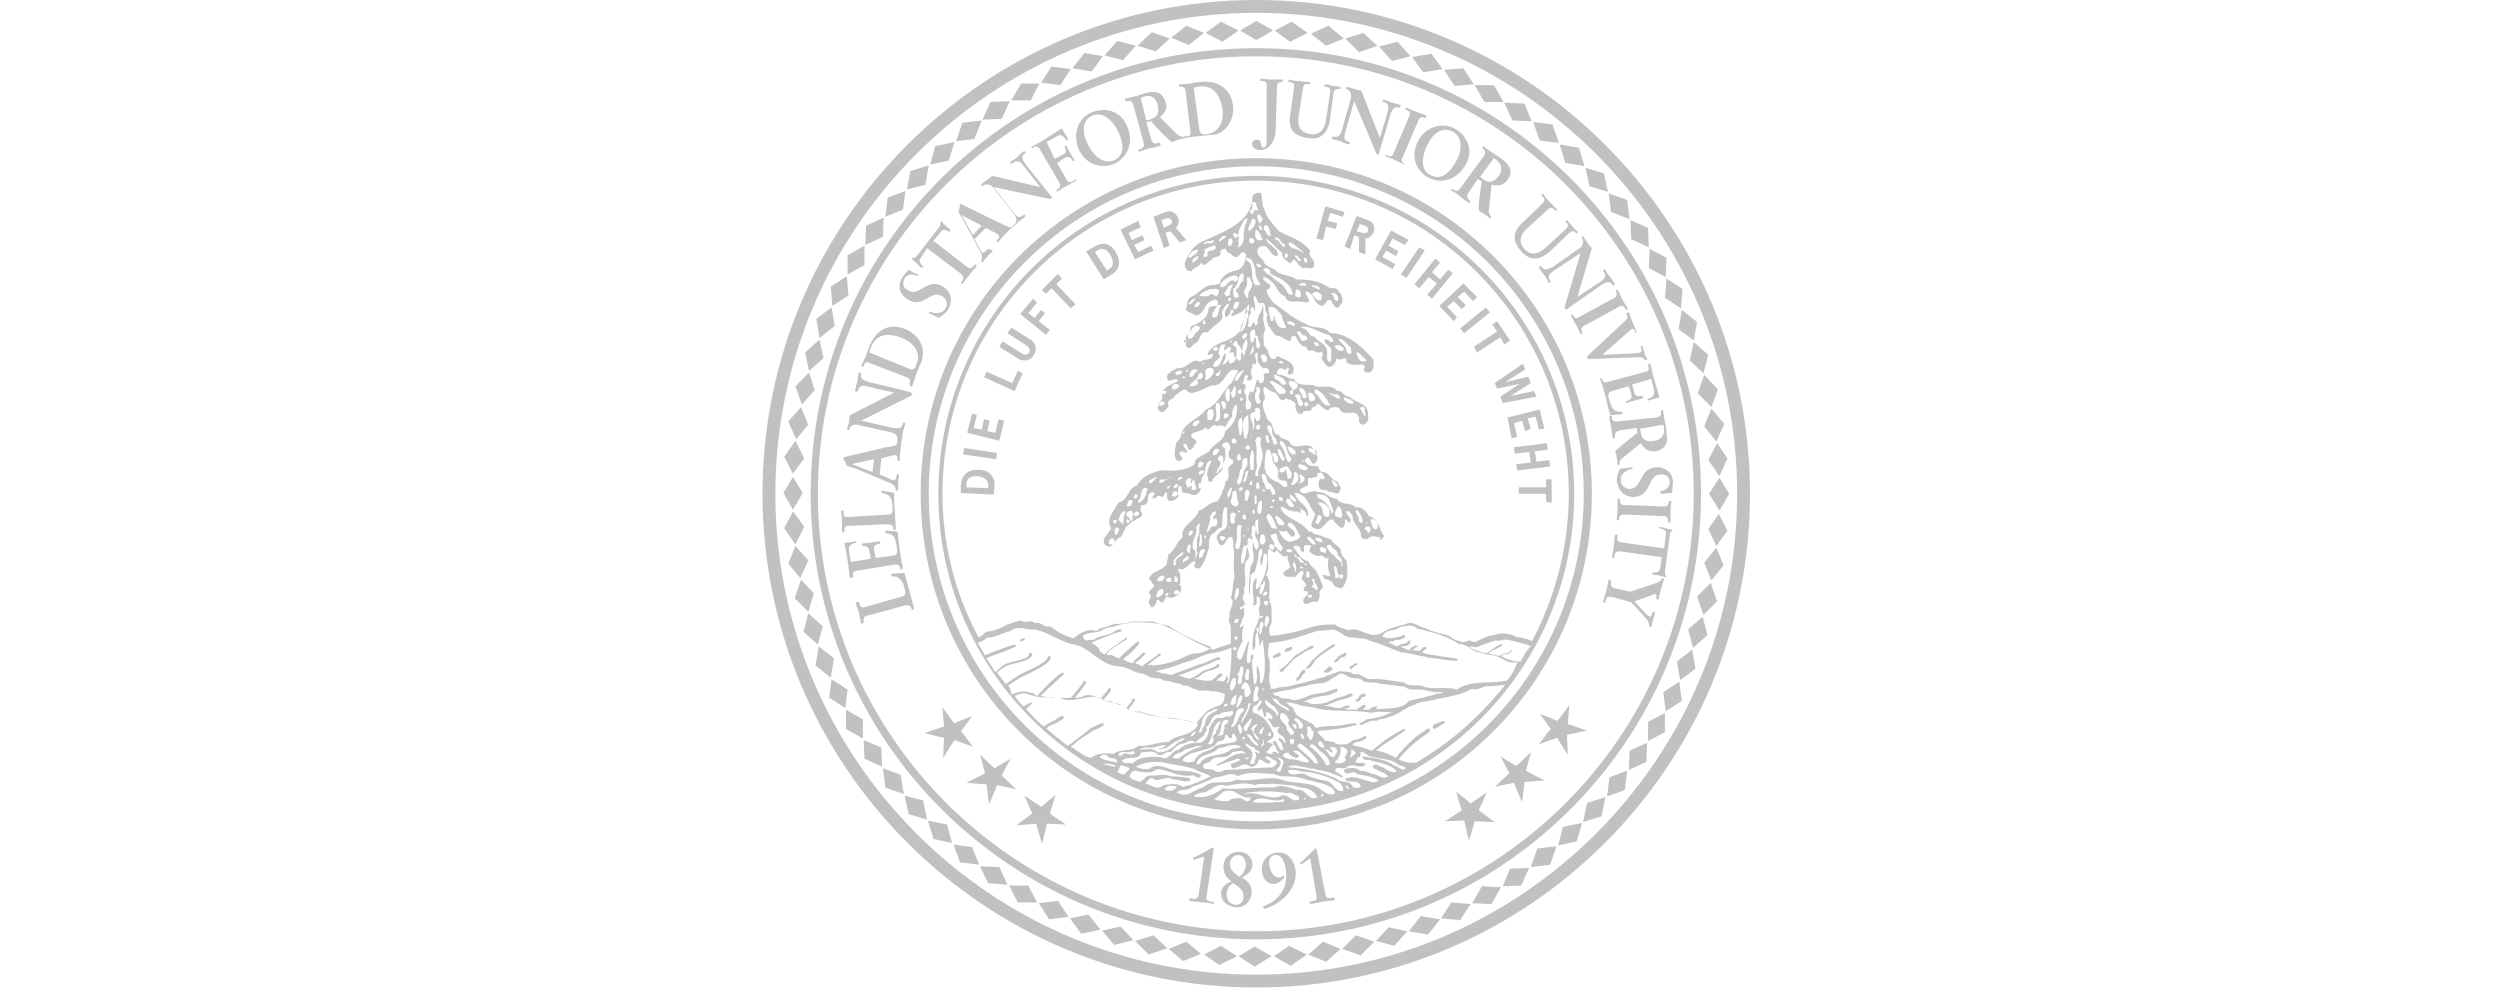 <svg xmlns="http://www.w3.org/2000/svg" width="200" height="79" viewBox="0 0 200 79"><g fill="#c2c1c0" fill-rule="evenodd" transform="translate(61)"><g><g transform="translate(15.415 16.06)"><path d="M.45 22.801c.064-.963.642-1.285 1.413-1.285s1.285.45 1.285 1.22l-.064.771-2.633-.128v-.578m2.184-.064c0-.385-.257-.642-.899-.707-.578 0-.835.193-.835.707v.193l1.734.064v-.257M3.276 20.681l-2.634-.385.065-.514 2.633.388zM1.734 17.15l-.257 1.03.643.125.192-.835.45.128-.193.835.642.129.257-1.092.45.128-.385 1.602-2.57-.638.386-1.542zM4.56 14.58l.45-.964.385.193-.642 1.413-2.441-1.092.193-.45zM4.496 10.148l1.541.963c.45.321.514.771.257 1.22-.257.45-.771.578-1.22.321l-1.541-.963.257-.45 1.413.899c.385.257.578.193.707 0 .128-.193.064-.385-.321-.642l-1.413-.899.321-.45M6.551 8.157l-.706.835.514.385.513-.642.321.257-.513.642.899.707-.321.385L5.202 9.06 6.23 7.836zM8.542 6.23l-.449.45 1.541 1.605-.385.322L7.707 7l-.449.45-.321-.321 1.284-1.284zM11.05 3.725c.835-.514 1.413-.257 1.798.385s.385 1.349-.257 1.734l-.707.45-1.413-2.248.578-.321m1.285 1.734c.321-.193.385-.578.064-1.156-.321-.45-.642-.578-1.028-.321l-.193.128.963 1.477.193-.128M14.837 2.12l-.964.449.257.578.835-.385.195.385-.837.386.321.578 1.028-.514.192.385-1.477.707-1.156-2.377 1.413-.706zM16.828.899c.578-.193.899.193 1.028.514.064.257 0 .578-.193.771l.835.963-.514.193-.771-.899-.385.128.321 1.028-.45.193-.835-2.505.963-.385m.064 1.156c.193-.064.514-.193.45-.45-.128-.321-.45-.193-.642-.128l-.193.064.193.642.193-.128M31.02 1.285 29.994.963l-.192.643.77.192-.128.45-.771-.193-.257 1.092-.514-.127.707-2.57 1.541.449zM33.01 1.541c.578.193.578.707.45 1.028-.128.257-.385.45-.642.45v1.285l-.514-.193v-1.22l-.385-.128-.321 1.092-.45-.193.963-2.441.899.321m-.642.963c.193.064.514.193.642-.064.128-.321-.193-.45-.45-.514l-.193-.064-.257.578.257.064M35.967 3.533 35 3.02l-.317.577.771.449-.194.386-.77-.45-.32.514 1.03.578-.2.385-1.409-.77 1.285-2.313 1.414.771zM35.646 5.909l1.474-2.184.453.257L36.1 6.166zM38.793 6.294l.643-.77.385.256-1.671 2.056-.384-.321.771-.9-.643-.513L37.12 7l-.382-.32 1.672-2.056.383.322-.643.77zM41.43 8.03l-.71-.772-.51.449.639.643-.321.321-.643-.641-.515.448.77.835-.255.321-1.156-1.22 1.927-1.799 1.092 1.092zM40.4 10.212l2.05-1.67.326.386-2.056 1.67zM43.932 11.497l-.321-.578-1.863 1.22-.257-.45 1.859-1.22-.382-.578.382-.257 1.03 1.542zM43.803 16.185l-.192-.513 1.539-1.028-1.8.386-.19-.45 2.25-1.54.192.448-1.606 1.027 1.863-.445.191.51-1.6 1.027 1.86-.385.19.45zM46.693 18.305l-.253-1.028-.646.129.256.835-.448.192-.262-.835-.638.193.257 1.092-.449.127-.32-1.669 2.568-.642.382 1.542zM46.5 20.874l1.028-.128.065.513-2.634.321-.064-.51 1.155-.132-.127-.838-1.156.132-.065-.514 2.638-.321.06.514-1.03.129zM47.27 24.09v-.647h-2.18v-.514h2.18v-.642h.451v1.863z"/></g><g><path d="M39.5 12.653c-14.837 0-26.847 12.01-26.847 26.847 0 14.837 12.01 26.847 26.847 26.847 14.837 0 26.847-12.01 26.847-26.847 0-14.837-12.01-26.847-26.847-26.847m0 53.05c-14.451 0-26.2-11.754-26.2-26.2 0-14.451 11.754-26.2 26.2-26.2 14.451 0 26.2 11.754 26.2 26.2 0 14.451-11.754 26.2-26.2 26.2"/><g transform="translate(20.553 50.74)"><path d="M.321.321.128.385C.064.385.064.513.064.513c0 .064.064.064.128.064L.385.449C.449.385.449.321.449.256.449.32.385.32.321.32M33.976 6.937c-.064 0-.707.193-.835.321s-.064.321.064.321c.128-.064.835-.45.835-.514.064 0 0-.064-.064-.128M23.379 1.156c.128-.064.193-.128.128-.193-.064-.064-.128-.064-.257 0-.45.321-.771.45-1.22.771-.193.193-.835.963-1.22 1.092 0 .257.257.257.385 0 0 0 .642-.707.707-.771.385-.321.578-.385 1.028-.707l.45-.193M21.324 1.413l.257-.064s.128-.064.193-.128c.064-.064.064-.257-.128-.193l-.128.064h-.064l-.193.128c-.064.064-.064.064 0 .128-.064.064 0 .064.064.064M20.681 1.477l-.128.128h-.064l-.193.128c-.064 0 0 .064 0 .128s.128.064.193 0l.257-.064.128-.064c.064-.193 0-.321-.193-.257M25.24.835c-.064-.064-.128-.064-.193 0-.385.257-.707.45-1.092.771-.193.128-.321.321-.514.45-.128.128-.257.385-.385.514-.064 0-.128.128-.128.128 0 .064.064.064.128.064.321-.128.45-.45.642-.707.385-.385.899-.707 1.413-1.028.128-.064.128-.193.128-.193M22.801 2.826c-.128 0-.257.128-.385.385 0 .064-.128.193-.193.257-.064.064-.064.128-.064.193 0 .064.064.064.128.064.128-.128.257-.257.321-.385l.128-.193a.138.138 0 0 0 .128-.128c0-.128 0-.193-.064-.193M26.08 1.477c-.064 0-.514.257-.578.321-.064.064-.321.321-.321.385s.064.128.128.064a.873.873 0 0 0 .257-.193l.064-.128.193-.064c.128-.064.321-.064.321-.257.064-.064 0-.128-.064-.128M24.792 2.569l-.128.128-.064.064-.193.128c-.064 0-.064.064 0 .128 0 .064.128.064.193.064l.193-.064.064-.064c.064-.064.128-.064.128-.064s.064-.064.064-.128c-.128-.128-.193-.257-.257-.193M26.976 2.312c-.128 0-.257.128-.385.193l-.128.064c-.064.064-.064.128 0 .193.064.064.128.064.128 0l.128-.128c.064-.064.128-.128.193-.128a.138.138 0 0 0 .128-.128c.064 0 0-.064-.064-.064M27.04 5.395c.128 0 .193-.128.257-.193l.064-.128c.064-.064.193-.064.193-.064a.138.138 0 0 0 .128-.128c0-.064 0-.128-.064-.128-.128-.064-.385.128-.385.128l-.128.193a.138.138 0 0 1-.128.128c-.064 0-.128.064-.064.128 0 0 .064.064.128.064"/></g><g><path d="M39.5 3.854C19.782 3.854 3.854 19.782 3.854 39.5c0 19.654 15.928 35.646 35.646 35.646 19.654 0 35.582-15.928 35.582-35.646S59.154 3.854 39.5 3.854m0 70.65c-19.333 0-35.07-15.672-35.07-35 0-19.333 15.672-35 35.07-35 19.333 0 35 15.672 35 35 0 19.333-15.672 35-35 35"/><g transform="translate(1.285 1.285)"><path d="M39.564 1.156 38.22.385l-1.289.771 1.289.771zM34.04 1.349 32.628.771l-1.221.963 1.413.578zM28.581 2.376 27.1 1.991l-1.02 1.156 1.474.386zM23.379 4.239l-1.542-.193L21 5.331l1.544.193zM18.498 6.808l-1.542.064-.642 1.413 1.541-.064zM14.07 10.08l-1.546.325-.385 1.477 1.477-.321zM10.148 14l-1.413.515-.193 1.545 1.413-.581zM6.872 18.369l-1.348.771v1.541l1.348-.77zM4.239 23.315l-1.219.895.256 1.545 1.22-.963zM2.441 28.517l-1.092 1.092.514 1.481 1.027-1.16zM1.349 33.976.45 35.26l.706 1.35.899-1.221zM1.156 39.628.45 40.977l.899 1.283.706-1.411zM1.798 45.09l-.513 1.475 1.091 1.092.45-1.477zM3.211 50.42l-.257 1.54 1.221.964.257-1.544zM5.395 55.49v1.54l1.349.775V56.26zM8.35 60.18l.192 1.543 1.478.517-.257-1.545zM11.946 64.36l.45 1.473 1.477.317-.385-1.47zM16.12 68.02l.643 1.35 1.542.12-.642-1.41zM20.81 70.972l.835 1.288 1.545-.2-.839-1.281zM25.884 73.16l.963 1.15 1.542-.384-1.028-1.092zM31.21 74.63l1.161.97 1.413-.58-1.156-.97zM36.802 75.21l1.288.84 1.346-.84-1.346-.77zM42.39 75.08l1.413.58 1.156-1.03-1.413-.58zM47.785 73.99l1.475.39 1.03-1.16-1.477-.322zM52.988 72.19l1.542.13.83-1.28-1.537-.133zM57.933 69.62l1.477-.06.64-1.41-1.54.06zM62.37 66.35l1.472-.32.448-1.48-1.54.32zM66.28 62.43l1.42-.515.189-1.545-1.409.518zM69.56 57.998l1.347-.708v-1.54l-1.347.71zM72.13 53.12l1.22-.9-.26-1.544-1.219.963zM73.99 47.914l1.09-1.092-.51-1.482-1.09 1.1zM75.02 42.39l.897-1.22-.707-1.349-.83 1.219zM75.27 36.802l.647-1.413-.837-1.219-.7 1.348zM74.63 31.28l.52-1.414-1.1-1.156-.51 1.48zM73.22 25.948l.26-1.477-1.22-.964-.261 1.543zM70.972 20.874l.068-1.541-1.35-.707-.07 1.544zM68.08 16.25l-.191-1.542-1.479-.514.19 1.478zM64.48 12.01l-.45-1.477-1.54-.257.453 1.478zM60.25 8.414 59.667 7l-1.607-.063.644 1.413zM55.621 5.459l-.835-1.284-1.546.128.84 1.285zM50.55 3.211l-1.03-1.156-1.48.386 1.03 1.156zM45.22 1.798 43.996.771l-1.413.642 1.22.963zM42.33 1.349 41.04.45l-1.347.706 1.22.899zM36.802 1.156 35.389.45l-1.219.899 1.348.706zM31.28 1.798l-1.414-.513-1.156 1.091 1.48.45zM25.948 3.211l-1.477-.257-.964 1.221 1.543.257zM20.874 5.395h-1.477l-.771 1.349h1.544zM16.25 8.35l-1.542.192-.514 1.478 1.478-.193zM12.01 11.946l-1.477.45-.257 1.477 1.478-.385zM8.414 16.12 7 16.763l-.063 1.542 1.413-.642zM5.459 20.81l-1.284.835.128 1.545 1.285-.839zM3.276 25.884 2.12 26.911l.321 1.478 1.156-1.028zM1.798 31.28.771 32.435l.642 1.413.963-1.156zM1.156 36.867.385 38.15l.771 1.35.771-1.35zM1.349 42.39l-.578 1.413.963 1.156.642-1.413zM2.376 47.785l-.385 1.475 1.156 1.03.386-1.477zM4.239 53.05l-.193 1.48 1.285.83.193-1.473zM6.808 57.933l.064 1.477 1.413.64-.064-1.54zM10.08 62.37l.325 1.472 1.477.448-.321-1.54zM14 66.28l.515 1.42 1.545.189-.581-1.409zM18.433 69.56l.707 1.347h1.541l-.706-1.347zM23.315 72.19l.895 1.22 1.545-.32-.963-1.219zM28.517 73.99l1.092 1.09 1.481-.51-1.096-1.03zM34.04 75.08l1.22.837 1.414-.707-1.285-.83zM39.628 75.21l1.349.771 1.283-.901-1.411-.7zM45.09 74.63l1.475.52 1.092-1.1-1.477-.51zM50.42 73.22l1.54.26.964-1.22-1.544-.261zM55.49 70.972l1.54.068.775-1.35-1.545-.07zM60.18 68.08l1.543-.191.517-1.479-1.545.19zM64.36 64.48l1.473-.45.317-1.54-1.47.453zM68.02 60.31l1.41-.643.06-1.537-1.41.638zM70.972 55.621l1.288-.835-.2-1.546-1.281.84zM73.16 50.55l1.15-1.03-.384-1.48-1.156 1.03zM74.63 45.15l.97-1.218-.58-1.413-.97 1.22zM75.27 39.564l.78-1.344-.78-1.289-.83 1.289zM75.02 34.04l.64-1.412-1.03-1.221-.58 1.413zM73.99 28.581l.39-1.481-1.16-1.02-.322 1.474zM72.19 23.379l.13-1.542L71.04 21l-.133 1.544zM69.62 18.498l-.06-1.542-1.41-.642.06 1.541zM66.35 14.07l-.32-1.481-1.48-.45.32 1.477zM62.43 10.148l-.515-1.477-1.545-.193.518 1.477zM57.998 6.872l-.768-1.348h-1.545l.775 1.348zM53.12 4.239l-.9-1.219-1.544.256.899 1.22zM47.914 2.376l-1.156-1.027-1.418.449 1.1 1.092z"/></g><path d="M0 39.5C0 61.273 17.727 79 39.5 79S79 61.273 79 39.5 61.273 0 39.5 0 0 17.727 0 39.5m1.028 0c0-21.2 17.277-38.472 38.472-38.472 21.2 0 38.472 17.277 38.472 38.472 0 21.2-17.277 38.472-38.472 38.472-21.2 0-38.472-17.277-38.472-38.472"/></g><g transform="translate(5.78 5.78)"><g><path d="M5.395 41.941c.257-.064.257-.257.257-.385-.064-.257-.128-.45-.193-.707-.128-.193-.321-.385-.45-.45-.128-.064-.321-.064-.45-.064l-.064-.193c.321-.064.707-.064 1.092-.064.128.45.257.963.385 1.413.128.45.257.963.385 1.413l-.193.128v-.064c-.064-.193-.128-.385-.514-.321l-3.083.835c-.321.064-.257.321-.257.514v.064l-.193.064c-.064-.321-.128-.578-.193-.899-.064-.257-.193-.514-.257-.835h.257l.064.128c.064.193.128.385.45.257l2.954-.835M5.267 39.821v-.064c-.064-.193-.128-.385-.385-.385l-3.147.514c-.321.064-.321.257-.257.45v.064l-.257.064c-.064-.321-.128-.899-.193-1.413-.064-.45-.193-1.028-.257-1.413.257 0 .642-.064.899-.128l.064.128c-.385.064-.707.193-.578.771l.128.771 1.606-.257-.128-.642c-.064-.321-.257-.385-.578-.385v-.193c.257 0 .45-.064.707-.064.257-.064.45-.064.707-.128l.064.193c-.385.064-.578.128-.514.514l.128.642 1.413-.193c.385-.064.321-.385.257-.771-.128-.707-.193-.963-.899-1.028v-.193c.321 0 .642.064.963.064.064.385.128 1.028.193 1.477.064.514.193 1.156.257 1.477l-.193.128M4.303 35.389c.257 0 .321-.193.321-.321 0-.257 0-.514-.064-.771s-.193-.45-.385-.514a1.19 1.19 0 0 0-.45-.128v-.193c.321.064.707.128 1.028.193 0 .514 0 .963.064 1.477 0 .514.064.963.064 1.477h-.193v-.064c0-.193-.064-.385-.45-.385l-3.147.128c-.321 0-.321.257-.321.45v.064H.577v-.899c0-.321-.064-.578-.064-.835h.193v.128c0 .257 0 .385.321.385l3.276-.193M6.04 25.563c-.193 0-.385-.064-.578-.128l-2.698-.642c-.707-.193-.707-.45-.642-.642v-.064l-.193-.064c-.064.257-.064.45-.128.707l-.193.771.193.064.064-.128c.064-.193.193-.45.642-.321l2.248.514-3.533 1.798c-.064.193-.064.321-.064.514-.064.193-.128.45-.193.642l.193.064v-.064a.533.533 0 0 1 .642-.385l2.569.578c.385.064.642.257.642.514v.257c0 .193-.128.321-.257.321-.193.064-.45.128-.642.128l-3.276.771c-.064 0-.128 0-.128.064v.128c.064.128.193.321.257.514.193.064.514.193.771.257l2.762 1.156c.257.128.385.321.385.514v.064h.193v-.578c0-.257.064-.45.064-.707h-.193v.064c0 .193-.064.385-.257.385-.128 0-.257-.064-.45-.193l-.642-.257.128-1.285.707-.193c.193-.064.385-.064.45-.064.128 0 .128.257.128.385v.064h.193c0-.257 0-.578.064-.835 0-.257.064-.707.064-.707.064-.257.064-.514.128-.771s.128-.45.193-.707l-.193-.064v.064c-.128.45-.321.45-.835.385l-2.505-.578 4.111-2.055-.193-.257m-3.02 6.423-1.67-.642 1.798-.385-.128 1.028M5.973 24.985v-.064c.064-.193.128-.385-.193-.514l-3.02-1.156c-.321-.128-.385.064-.45.257v.064l-.193-.064c.064-.193.257-.514.385-.835.128-.321.193-.642.321-.835.514-1.285 1.606-1.798 2.826-1.285 1.156.45 1.734 1.67 1.22 2.762a7.499 7.499 0 0 0-.385.963c-.128.385-.257.771-.321.899l-.193-.193m-.064-1.285c.385.193.514 0 .642-.385.385-.899-.257-1.67-1.156-2.055-1.477-.578-2.184-.064-2.505.771-.064.128-.064.257-.128.385L5.906 23.7M6.615 16.314c-.385-.193-.835-.193-1.028.193-.193.385-.128.771.321.963.899.514 1.477-1.092 2.762-.321.707.45.771 1.22.385 1.863-.193.257-.45.45-.707.642-.257-.128-.578-.257-.835-.385l.064-.128c.45.193 1.028.193 1.285-.257.193-.321.128-.707-.257-.963-.963-.578-1.477 1.028-2.762.257-.707-.45-.835-1.092-.45-1.734.064-.128.385-.514.514-.642.257.128.514.321.771.385l-.064.128M6.937 14.772c-.257.321-.193.385.128.771l-.128.128-.385-.385c-.128-.128-.257-.257-.385-.321l.064-.128c.193.064.257-.064.321-.128l1.798-2.312c.064-.128.193-.257.064-.385l.128-.064.321.321c.128.128.257.193.385.321l-.064.193c-.193-.128-.514-.321-.707 0l-.578.707 2.569 1.991c.385.321.514.193.707-.064l.064-.064.128.128c-.128.193-.385.45-.578.707-.193.257-.45.578-.578.771l-.128-.128.064-.064c.193-.257.257-.385-.128-.707l-2.633-1.991-.45.707M17.406 10.02c-.128-.128-.257-.321-.385-.45l-1.734-2.184c-.45-.578-.257-.771-.064-.899l.064-.064-.128-.128c-.193.128-.385.321-.514.45-.193.193-.45.321-.642.45l.128.128.128-.064c.128-.128.45-.257.771.128l1.413 1.798-3.854-.899c-.128.128-.257.193-.385.321a3.577 3.577 0 0 0-.514.385l.128.128.064-.064c.193-.128.514-.128.771.128l1.606 2.055c.321.385.385.707.064.963l-.064.064c-.128.128-.257.193-.45.064-.193-.064-.385-.193-.578-.257l-3.02-1.477c-.064 0-.128-.064-.128-.064h-.064v.064c0 .128-.064.385-.128.578.128.193.257.45.385.642l1.413 2.633c.128.257.128.45 0 .642l.128.128c.128-.193.257-.321.385-.45.128-.193.321-.321.45-.514l-.385-.128-.064.064c-.128.128-.321.321-.45.193-.064-.064-.128-.257-.257-.45l-.321-.578.899-.899.642.321c.193.064.321.193.385.257.128.128 0 .257-.128.385l-.064.064.128.128c.193-.193.385-.45.578-.642l.514-.514c.193-.128.385-.321.578-.514.193-.128.385-.257.578-.45l-.128-.128-.064.064c-.321.257-.514.193-.835-.257L12.717 9.18l4.496.963.193-.128m-6.359 3.02-.899-1.606 1.606.835-.707.771M17.598 6.937l.707-.385c.257-.128.193-.321.064-.642l.128-.064c.128.193.193.385.321.578.128.193.257.45.385.642l-.128.064c-.193-.321-.385-.45-.707-.257l-.578.385.771 1.349c.193.321.385.193.642 0l.064-.064.064.128c-.257.128-.578.321-.835.45-.257.128-.514.321-.707.45l-.064-.128.064-.064c.193-.128.321-.257.193-.514l-1.606-2.762c-.193-.257-.385-.193-.514-.064l-.064.064-.064-.128c.321-.193.835-.45 1.22-.707a34.8 34.8 0 0 1 1.22-.771c.128.257.321.578.514.835l-.128.128c-.257-.321-.45-.578-.835-.321l-.771.45.642 1.349M20.553 3.211c1.092-.45 2.312-.128 2.826 1.092.578 1.285.064 2.505-1.028 3.02-1.092.45-2.312 0-2.826-1.156-.514-1.22-.064-2.505 1.028-2.954m1.734 3.854c1.028-.45.771-1.477.385-2.312-.385-.835-1.22-1.67-2.055-1.285-.899.385-.771 1.413-.45 2.12.45 1.028 1.285 1.798 2.12 1.477M31.857 2.698C31.729 1.413 30.765.643 29.352.771c-.257 0-.514.064-.899.128s-.707.064-.899.064v.193h.064c.193 0 .385 0 .45.321l.385 3.276c.064.321-.193.385-.385.385h-.064c-.257.064-.385 0-.642-.193l-1.349-1.349c.385-.321.642-.707.45-1.22-.257-.835-.899-.899-1.606-.707-.257.064-.514.193-.835.257-.321.064-.707.193-.835.193l.064.193h.128c.193-.064.385-.064.514.321l.835 3.083c.064.193-.128.385-.321.45h-.128l.064.193c.257-.064.514-.193.771-.257.321-.064.642-.128.963-.257l-.064-.193h-.128c-.257.064-.45.128-.578-.321l-.385-1.349.385-.064c.514.578 1.092 1.22 1.67 1.67.193-.064.321-.128.514-.193.193-.064.321-.064.514-.128.128 0 .578-.128.963-.128.385-.064.771-.064 1.028-.128 1.156.064 1.991-1.092 1.863-2.312m-6.68 1.092-.257.064-.45-1.798c.064 0 .128-.064.321-.128.514-.128.899.128 1.028.642.193.771-.064 1.028-.642 1.22m4.624 1.156c-.385.064-.578 0-.642-.385l-.45-3.34c.128 0 .257-.064.385-.064.899-.128 1.67.257 1.927 1.863.128.835-.257 1.798-1.22 1.927M34.554 1.028c0-.321-.257-.321-.45-.321h-.064V.514c.257 0 .578.064.899.064h.899v.193h-.064c-.193 0-.385.064-.385.321l-.128 3.661c0 .707-.514 1.477-1.22 1.477-.321 0-.642-.128-.642-.514 0-.193.128-.321.385-.321.45 0 .193.578.514.642.193 0 .257-.321.257-.45v-4.56M36.738 1.285c.064-.45-.128-.45-.385-.514h-.064V.578c.257.064.514.128.899.128.321.064.642.064.835.064v.193h-.064c-.257-.064-.45-.064-.514.385l-.321 2.12c-.128.771.064 1.349.899 1.477.771.128 1.156-.385 1.285-1.156l.321-2.12c.064-.45-.128-.45-.321-.514h-.128V.962c.193 0 .45.064.642.128.193 0 .45.064.642.064v.193h-.128c-.128 0-.385-.064-.45.385l-.257 1.991c-.193 1.349-.899 1.67-1.734 1.541-1.092-.128-1.606-.642-1.477-1.734l.321-2.248M43.611 5.267l.642-2.184c.128-.514-.128-.642-.321-.707h-.128l.064-.193c.257.064.514.193.771.257.193.064.45.128.642.193l-.064.193h-.064c-.193-.064-.514-.064-.707.578l-.771 2.633c-.064.193-.128.385-.128.578l-.193-.064-1.798-4.239-.707 2.441c-.128.514-.128.707.321.835h.064l-.064.193a3.098 3.098 0 0 1-.707-.257c-.257-.064-.514-.128-.707-.193l.064-.193h.064c.385.128.578-.128.707-.578l.707-2.505c.064-.321-.064-.578-.321-.707h-.064l.064-.193c.193.064.45.128.642.193.193.064.321.064.514.128l1.477 3.789M44.12 6.615c.257.128.45.193.578-.128l1.285-3.02c.128-.321-.064-.385-.257-.45h-.064l.064-.193c.193.064.514.257.771.321.257.128.578.193.835.321l-.064.193h-.064c-.193-.064-.385-.128-.514.193l-1.285 3.02c-.128.321.064.385.257.514h.064-.128c-.257-.128-.578-.257-.835-.385s-.578-.193-.771-.321l.128-.064M49.584 4.496c1.028.578 1.541 1.734.899 2.89-.707 1.22-1.927 1.606-3.02 1.028-1.028-.578-1.413-1.798-.771-2.954.578-1.092 1.863-1.477 2.89-.963m-1.927 3.725c.963.514 1.606-.321 2.055-1.092.45-.771.578-1.927-.257-2.376-.899-.45-1.606.193-1.991.963-.514.963-.642 2.12.193 2.505M51.896 6.744c.257-.385.064-.514-.064-.642l-.064-.064.128-.128c.128.128.385.321.707.514.257.193.514.321.771.514.578.45.963.963.45 1.67-.321.45-.771.514-1.285.385l-.193 1.927c-.064.321 0 .45.193.642l-.128.128c-.128-.128-.257-.257-.45-.321-.128-.128-.321-.193-.45-.321 0-.771.128-1.477.257-2.312l-.321-.193-.707 1.028c-.257.385-.128.514.064.707l.064.064-.128.128-.771-.578c-.193-.193-.45-.321-.707-.45l.128-.128.064.064c.193.128.385.128.514 0l1.927-2.633m-.257 1.606.193.193c.45.321.835.321 1.285-.257.321-.45.257-.899-.128-1.22-.128-.128-.193-.128-.257-.193l-1.092 1.477M56.58 10.533c.321-.321.193-.45 0-.642l-.064-.064.128-.128c.128.193.321.45.578.707l.578.578-.128.128-.064-.064c-.128-.193-.321-.321-.642 0l-1.541 1.413c-.578.514-.771 1.092-.257 1.67.514.578 1.092.45 1.734-.128l1.541-1.413c.321-.321.193-.45.064-.578l-.064-.064.128-.128c.128.193.321.321.45.514.128.193.321.321.45.45l-.128.128-.064-.064c-.128-.128-.257-.257-.578.064l-1.413 1.349c-1.028.963-1.734.707-2.312.128-.707-.771-.835-1.541 0-2.312l1.606-1.541M59.41 17.984l1.927-1.285c.385-.257.321-.578.193-.707l-.064-.128.128-.128c.128.193.257.45.45.642l.385.578-.128.128-.064-.064c-.128-.193-.321-.385-.899 0l-2.312 1.606c-.193.128-.321.257-.514.385l-.128-.193 1.285-4.367-2.12 1.413c-.45.321-.514.45-.321.835l.064.064-.128.128c-.128-.193-.257-.45-.385-.642-.128-.193-.321-.385-.45-.642l.128-.128.064.064c.193.321.514.257.963 0l2.12-1.477a.614.614 0 0 0 .193-.771l-.064-.064.128-.128.385.578c.064.128.193.257.321.385l-1.156 3.918M58.961 19.333l.064.064c.128.193.193.385.514.193l2.826-1.541c.257-.128.193-.385.128-.514l-.064-.064.193-.064c.128.193.257.514.385.771s.321.514.45.771l-.128.064-.064-.064c-.128-.193-.257-.385-.514-.193l-2.826 1.541c-.257.128-.193.321-.128.514l.064.064-.193.064c-.128-.257-.257-.578-.385-.771-.128-.257-.321-.514-.385-.707l.064-.128M64.1 20.874l-.064-.128c-.064-.193-.193-.257-.257-.193-.064 0-.128.064-.193.128l-2.184 1.927 2.698-.128c.193 0 .321-.064.321-.064.193-.064.128-.257.064-.385l-.064-.064.193-.064c.064.193.128.385.193.642.064.193.193.321.193.45l-.193.064v-.064c-.064-.064-.128-.193-.321-.193-.064 0-2.505.064-3.597.128h-.642l-.064-.193 3.02-2.826c.257-.193.257-.321.128-.578v-.064l.193-.064c.128.257.193.578.321.835s.257.642.321.771l-.064.064M61.34 24.407v.064c.064.193.128.385.45.321l3.083-.835c.321-.064.257-.321.193-.514v-.064l.193-.064c.064.321.193.899.321 1.349.128.45.321 1.028.385 1.349-.257.064-.642.193-.899.257l-.064-.128c.385-.128.642-.257.514-.835l-.193-.771-1.541.45.193.642c.064.321.321.321.642.257l.064.193c-.257.064-.45.128-.707.193-.257.064-.45.128-.642.193l-.064-.128c.321-.128.578-.193.45-.578l-.193-.642-1.349.385c-.385.128-.321.45-.193.771.193.642.321.899 1.028.899v.193c-.321 0-.642.064-.963.064-.128-.321-.257-.963-.385-1.477-.128-.514-.321-1.156-.45-1.413l.128-.128M65.7 27.618c.45-.064.45-.321.385-.45v-.128h.193c0 .193.064.514.128.899.064.321.128.578.128.899.128.707 0 1.349-.899 1.477-.514.064-.899-.193-1.156-.642l-1.413 1.156c-.257.193-.321.321-.257.578h-.193c0-.193 0-.385-.064-.578 0-.193-.064-.321-.128-.514.578-.514 1.156-.963 1.798-1.477l-.064-.385-1.285.193c-.45.064-.45.257-.45.514v.128h-.193c-.064-.321-.064-.642-.128-.963-.064-.257-.128-.514-.128-.835h.193v.128c0 .193.193.385.385.321l3.147-.321m-1.285.899.064.257c.064.578.385.835 1.092.707.514-.064.835-.45.771-.963 0-.193-.064-.257-.064-.321l-1.863.321M66.03 33.527c.385-.064.771-.321.771-.707 0-.45-.321-.707-.771-.642-1.028.064-.642 1.734-2.12 1.798-.835 0-1.285-.642-1.349-1.349 0-.321.128-.642.257-.899.321-.064.642-.064.963-.128l.064.128c-.514.064-.963.385-.963.899 0 .385.321.707.707.707 1.092-.064.707-1.67 2.184-1.734.771 0 1.285.514 1.285 1.22 0 .128-.064.642-.064.835-.321 0-.578.064-.899.064l-.064-.193M62.815 34.1v.064c0 .193 0 .45.321.45l3.211.128c.321 0 .321-.193.385-.385v-.064h.193c0 .193-.064.578-.064.835v.899h-.193v-.064c0-.193 0-.45-.321-.45l-3.211-.128c-.321 0-.385.193-.385.385v.064h-.193c0-.257.064-.642.064-.899V34.1h.193M66.48 37.06c.064-.45-.064-.45-.514-.578v-.128c.193.064.321.064.514.128s.321.064.514.128v.128c-.193 0-.193.193-.193.321l-.385 2.89c0 .128 0 .321.128.321l-.064.128c-.193-.064-.321-.064-.514-.128-.128-.064-.321-.064-.514-.064l-.064-.193c.257 0 .578.064.642-.321l.128-.899-3.211-.45c-.45-.064-.578.128-.578.385v.128h-.193c0-.193.128-.578.128-.899.064-.321.064-.707.128-.963h.193v.128c-.064.321 0 .45.45.514l3.276.45.128-1.028M63.65 41.555l1.927-.642c.321-.128.45-.128.578-.385v-.064l.193.064c-.064.257-.193.578-.257.835s-.128.578-.193.835l-.193-.064v-.064c.064-.128.064-.321-.064-.321-.064 0-.193 0-.193.064l-1.477.514.899.963c.128.128.257.257.321.257.128.064.193-.193.193-.257l.064-.128.193.064c-.064.193-.128.385-.193.642-.064.193-.064.385-.128.514l-.193-.064c.064-.193-.064-.385-.128-.514l-1.285-1.413-1.413-.385c-.514-.128-.578 0-.642.321v.128l-.193-.064c.064-.321.193-.642.257-.899s.128-.642.193-.899l.193.064v.064c-.064.321 0 .514.385.578l1.156.257"/></g><g transform="translate(7.07 50.1)"><g transform="translate(21.2 11.561)"><path d="M1.477 4.303c-.064.321.193.385.45.385h.128v.193c-.321-.064-.642-.128-.963-.128-.321-.064-.707-.064-1.028-.128l.064-.193h.128c.257.064.514.064.578-.257l.45-3.083c-.257.064-.578.193-.835.257l-.064-.193c.257-.064.514-.193.835-.385.257-.128.514-.321.707-.385h.128l-.578 3.918M3.468 3.083l-.064-.064c-.385-.257-.578-.642-.578-1.156C2.89.964 3.597.707 4.111.707c.514 0 1.028.385 1.028 1.028 0 .514-.45.835-.835 1.028.45.257.835.642.771 1.22-.064.771-.642 1.22-1.285 1.156-.514-.064-1.156-.385-1.156-1.092 0-.514.385-.835.835-.963m.642-.385c.257-.193.45-.514.514-.899 0-.45-.193-.835-.642-.835-.321 0-.642.321-.642.642 0 .578.385.835.771 1.092m-.321 2.248c.385 0 .642-.257.642-.642 0-.578-.45-.835-.835-1.092a1.026 1.026 0 0 0-.514.899c0 .45.257.771.707.835M7.707 2.698c-.128.257-.45.514-.771.578-.642.064-1.028-.514-1.028-1.092A1.285 1.285 0 0 1 7.193.771c.835-.064 1.349.707 1.413 1.541.064 1.477-1.285 2.633-2.505 2.954l-.128-.193c1.156-.385 1.991-1.349 1.863-2.698 0-.45-.257-1.477-.835-1.413-.385 0-.578.385-.514.771.064.45.321 1.028.771 1.028.193 0 .257-.064.385-.193l.064.128M10.983 4.111c.064.321.257.321.578.257h.128l.064.193c-.321.064-.642.064-.963.128-.321.064-.642.128-1.028.193l-.064-.193h.128c.257-.064.514-.064.45-.385l-.514-3.083c-.193.128-.45.321-.707.514l-.128-.128c.193-.128.45-.385.642-.578l.578-.578h.128l.707 3.661"/></g><g><path d="M51.51 2.89c0 .064.064 1.606.064 1.606s-.835-1.285-.835-1.349c-.064 0-1.477.514-1.477.514s.899-1.22.963-1.22c-.064-.064-.899-1.22-.899-1.22s1.349.514 1.413.578c.064-.064.963-1.285.963-1.285s-.128 1.477-.128 1.541c.064 0 1.541.514 1.541.514s-1.477.321-1.606.321M48.11 6.68c0 .064-.193 1.606-.193 1.606s-.642-1.477-.642-1.541c-.064 0-1.541.321-1.541.321s1.092-1.028 1.156-1.092c0-.064-.707-1.349-.707-1.349s1.22.771 1.285.771c.064-.064 1.156-1.092 1.156-1.092s-.385 1.413-.385 1.477c.064.064 1.477.771 1.477.771s-1.541.128-1.606.128M44.12 9.827c0 .064-.45 1.541-.45 1.541s-.385-1.541-.385-1.606c-.064 0-1.541.064-1.541.064s1.285-.835 1.349-.899c-.064-.064-.45-1.477-.45-1.477s1.156.899 1.156.963c.064-.064 1.285-.899 1.285-.899s-.578 1.349-.642 1.413c.064.064 1.285.963 1.285.963s-1.541-.064-1.606-.064M1.67 3.147c0 .064-.064 1.606-.064 1.606s.835-1.349.899-1.413c.064 0 1.477.514 1.477.514s-.899-1.22-.963-1.22c.064-.064.899-1.22.899-1.22s-1.349.514-1.413.578C2.441 1.928 1.542.707 1.542.707s.128 1.477.128 1.541c-.064 0-1.541.514-1.541.514s1.413.385 1.541.385M5.074 6.872c0 .064.193 1.606.193 1.606s.642-1.477.642-1.541c.064 0 1.541.321 1.541.321S6.358 6.23 6.294 6.166c0-.064.707-1.349.707-1.349s-1.22.707-1.285.771A326.663 326.663 0 0 0 4.56 4.496s.385 1.413.385 1.477c-.064.064-1.477.771-1.477.771s1.541.128 1.606.128M9.06 10.02c0 .064.45 1.606.45 1.606s.385-1.541.385-1.606c.064 0 1.541.064 1.541.064s-1.285-.835-1.285-.899c0-.064.45-1.477.45-1.477s-1.092.899-1.156.963c-.064-.064-1.349-.899-1.349-.899s.578 1.349.642 1.413c-.064.064-1.285.963-1.285.963s1.541-.128 1.606-.128"/></g></g></g></g></g><path d="M39.5 14.07c-14.07 0-25.434 11.368-25.434 25.434 0 14.07 11.368 25.434 25.434 25.434 14.07 0 25.434-11.433 25.434-25.434 0-14.07-11.433-25.434-25.434-25.434M19.654 54.855c.257-.193.514-.385.771-.514.45-.321 2.569-1.092 2.633-1.734a.138.138 0 0 0-.128-.128.138.138 0 0 0-.128.128c-.064.45-1.863 1.156-2.184 1.349-.385.193-.771.514-1.156.771-.257-.321-.45-.642-.707-.899l.064-.064c.193-.193.707-.514.771-.514.385-.193 1.927-.321 1.991-.899a.138.138 0 0 0-.128-.128.138.138 0 0 0-.128.128c-.064.45-1.606.578-1.863.771-.321.128-.578.45-.835.642-.257-.385-.45-.707-.707-1.092l.064-.064c.707-.257 1.477-.514 2.184-.835.193-.064.064-.193 0-.193-.257 0-2.055.707-2.376.835a14.54 14.54 0 0 1-.578-1.028c.193 0 .385-.064.771-.385.707 0 1.22-.385 1.863-.514.514-.514 1.285-.064 1.927-.128 1.028.193 1.927.899 2.954 1.156 1.477.193 2.248 1.734 3.789 1.798.578 0 1.349.578 1.927.578l.385.193c.064 0 .128.128.257.128h.128c.128 0 .128 0 .257.064h.321c.193.064.321.193.514.193.257 0 .578.128.835.193.128 0 .257.064.321.064s.128.064.193.128h.257a.68.68 0 0 1 .321.128c.064 0 .128.064.128.064.064.064.193.064.257.064.064.064.128.064.257.128.128.064.257 0 .385 0h.321c.128 0 .193.064.321.064h.321c.128 0 .45.128.771.193-.064.385 0 .771-.514.963-.321.128-.707.257-1.028.514-.193.321-.578.578-.707.899-.193-.064-.321-.064-.321-.128-.257-.064-1.734-.385-1.991-.321-.707-.064-1.477-.128-2.184-.45-.385.064-.707-.128-1.028-.193.193-.193.578-.707.578-.771 0-.064 0-.128-.064-.128s-.128 0-.128.064-.45.642-.514.707c-.514-.45-1.22-.45-1.798-.578 0-.064-.064-.064-.064-.064.257-.257.642-.707.642-.835 0-.064-.064-.128-.064-.128-.064 0-.128 0-.128.064s-.642.771-.642.771h-.064c-.385-.193-.963-.45-1.413-.128-.193.064-.385.064-.578.064.321-.385.899-1.092.899-1.22 0-.064-.064-.128-.064-.128-.064 0-.128 0-.128.064s-.899 1.156-.963 1.22l-.064.064c-.771.064-1.67 0-2.376-.128h-.064c.321-.321 1.798-1.67 1.863-1.734.064-.064 0-.128-.064-.128-.193-.128-1.798 1.541-2.055 1.863-.193-.128-.321-.321-.578-.257-.385-.257-.963-.064-1.477.128-.064-.45-.128-.578-.257-.707m17.855-12.974c-.128-.257-.064-.514-.064-.771.064-.128.514-.193.385.193-.193.193.193.642-.321.578m-.257-2.055c-.193-.257.064-.771.321-.835-.064.257-.128.707-.321.835m.128 2.312c0 .064 0 .064-.064.064l-.064-.064h.128m.385-11.689c0-.321.385-.771.771-.835-.193.321-.385.514-.514.835h-.257m-.064 1.349c-.193.064-.128-.193-.257-.321.193-.193.193-.514.385-.578.064.321.064.707-.128.899m-.45-3.02c0 .128-.257.321-.321.385h-.128c.064-.257.385-.514.193-.899-.321.321-.193 1.028-.835 1.092-.257-.128.064-.321.064-.45.128-.128.514-.257.321-.514-.128-.193 0-.45.064-.642.064-.064.064-.193.193-.193h.193c.128.128-.257.321 0 .45.128-.064.321-.385.45-.193.128.193-.193.257-.064.45.064-.128.193-.064.321-.064l.064.45c.257-.128.128-.578.128-.835-.064-.128-.45-.193-.193-.385.064-.064.128-.193.257-.128 0 .385.385.385.321.707.064 0 .193-.064.128-.128v-.128c.064-.193.128-.45.321-.642.257.642-.321 1.092-.193 1.798v.064c-.064-.321 0-.514-.128-.771-.321.128.128.707-.385.642.064-.128-.064-.128-.128-.193a.777.777 0 0 1-.45.45c-.193-.064-.064-.257-.193-.321m-.578.835c-.128.128 0 .578-.385.45-.128-.257.321-.193.257-.45h.128m-1.863 1.092a.73.73 0 0 1-.514.193l-.128-.064c.193-.321.642-.45.707-.835.193-.45.514.064.257.257-.064.128-.257.064-.321.064-.128.128.128.257 0 .385m-.45-1.092c.128-.128.45-.064.45.064-.321.064-.257.578-.642.45-.064-.193.064-.385.193-.514m.771-.514c0-.128.128-.064.193-.064v.064h-.193m.642.321c.128 0 .321.064.321.257 0 .321-.257.514-.514.707-.064 0-.193 0-.193-.064.193-.321-.193-.835.385-.899m.257-1.477c0-.128.128-.128.193-.193.064 0 .128.064.193.064.064.128-.064.193-.193.257-.064-.064-.128-.064-.193-.128m1.413-.514v-.193h.128c.064.064-.064.128-.128.193m-.064-3.854c-.064.064-.257.193-.321.064-.321-.257.193-.385.128-.642.128-.128.257-.257.45-.193-.128.193-.257.514-.257.771m.128.321c-.064.064-.064.193-.193.193h-.064c0-.064 0-.193.064-.257.064 0 .193 0 .193.064m-.899-.963c0-.514.642-.707 1.028-.899.128 0 .257 0 .385.128.064.257-.064.257-.193.385-.578-.45-.642.642-1.22.385m1.541 1.285c-.064.193-.128.45-.321.514l-.193-.064c.064-.257.128-.707.514-.45m-.257-.385c-.321-.064-.193-.514-.257-.707.514-.321.321-.899.642-1.22.385-.128.128.385.193.578-.385.128-.193.514-.642.707.064.193.514.514.064.642m.514-4.496c.064.193-.193.321-.321.45h-.128c.257-.193 0-.578.193-.835l-.128-.064c0 .128-.128.128-.257.128 0-.128-.193-.193-.128-.321.128-.128.321 0 .385.128l.128-.45c0-.064 0-.128.064-.193.193-.193.193-.707.578-.707 0 .321-.321.642-.257 1.028-.128.257.064.642-.128.835m1.092-3.083c-.128.257.45.642-.128.578-.257.064.128.321-.257.257-.064-.064-.128-.128-.128-.257.45-.064-.128-.963.514-.578m.514 2.89c-.064.128-.321.064-.385.064-.321-.193-.193-.578-.193-.835.321.064.385.514.578.771m-.321-1.092c.193-.064.128.128.257.193v.128c-.064.064-.193 0-.193-.128l-.064-.193m.128-.193c-.193-.064-.193-.321-.257-.514.064-.45.385 0 .45.193 0 .128-.128.128-.193.321m-.707-.257c.128-.193.385-.064.321.128 0 .321-.321.642-.514.771-.193-.385.193-.578.193-.899m.193 1.798c-.064.064-.128.064-.257.064-.128-.064-.128-.193-.128-.321.193-.257.514 0 .385.257m.128 2.12c-.064.385.128.899.385 1.22-.064.128-.257.064-.385.064-.385-.385-.193-1.092-.385-1.67-.064-.257-.514-.257-.321-.514.578.064.514.642.707.899m.193-.45c.064 0 .128.128.257.193v.064c-.128.128-.257 0-.321-.064-.128-.064 0-.193.064-.193m-1.092 2.12c.257-.257.257-.642.193-.963.128-.128.193 0 .321.064-.064.193.128.257.128.385 0 .45-.385.578-.321 1.092 0 .064-.064.064-.128.064-.128-.257-.257-.385-.193-.642m.385 1.156c.128.385-.193.578-.064.963-.257.45-.064.835-.578 1.22h-.128c.321-.385.321-.963.45-1.413.064-.257.064-.578.321-.771m-.385 2.762h-.128c-.128-.257.128-.45.321-.45.128.193-.128.385-.193.45m1.092-.257c-.128.385.45.771 0 1.028-.257-.193-.064-.642-.193-.899-.193.064-.064.514-.385.385 0-.321-.193-.771.193-1.028.385.064-.064.642.385.514m-.45.835c.128.064.128.257.128.385l-.257.321c-.128-.128.193-.45.128-.707m0 2.569c-.064-.257-.193-.514 0-.835v-.321h.193c0 .064 0 .064.064.064.193-.321-.257-.835.128-.963l.064.193c-.128.514.128.835.45 1.092.128-.064.257-.064.385.064.064 0 .064.128.064.257-.064.064-.257.064-.385.064-.128.193.128.578-.193.771-.257.064-.193-.128-.321-.257-.064 0-.064-.064-.064 0-.128.321-.193.707-.321 1.028-.064-.064-.128-.064-.193-.128-.128.257-.321.578-.064.835.193.128.064.321.064.514-.064.128-.193.128-.321.128-.257-.45.193-.963-.193-1.349-.064-.257.257-.45.064-.642l-.257-.128c.321-.128.064-.835.514-.578l-.128.385c.064-.064.321.064.45-.193m.707-1.798c.193-.321.578.128.45.385-.064.128-.257.257-.321.064s-.193-.257-.128-.45m.899 5.973c-.128.45.514.707.321 1.156-.128 0-.193-.064-.257-.128-.064-.45-.257-.771-.45-1.092 0-.128-.064-.321.064-.321.128-.064.193.064.257.128.064.128 0 .193.064.257m2.441 1.798c-.193.064-.128-.128-.128-.193.128 0 .193 0 .257.064.064.128-.064.128-.128.128m.128.642c-.064.128-.193.064-.193-.064.064.064.193 0 .193.064m-.064.321c.128.128.321.128.321.321-.064.128-.321.128-.45.064-.193-.064-.321-.193-.321-.321.128-.257.321 0 .45-.064m-.321 1.028c-.128-.514.321-.128.385.064.064.257-.321.321-.385.45-.064-.128.193-.321 0-.514m-.514.578c-.064.064-.193-.064-.128-.128.193-.321.193-.578.193-.899.257 0 .321.193.321.385.128.321-.193.514-.385.642m-1.092-1.285c.193-.064.45-.257.642-.193l.321.514c0 .193 0 .385-.128.45-.064.064-.128 0-.193 0l-.128-.771c-.064.128-.193.385-.45.257-.128 0-.064-.128-.064-.257m1.156 2.89v.128c-.385.128-.45-.128-.642-.385l.064-.257c.321 0 .385.321.578.514m-.321-.514v-.321c.193.064.45.321.514.514-.193.128-.321-.064-.514-.193m.257-3.533c-.321-.064-.321-.321-.45-.514v-.128c.257.064.514.193.642.45 0 .064 0 .257-.193.193m-.257.578c-.257.064-.193-.128-.321-.257-.064-.385-.193-.835-.514-1.156l.064-.257c.45.064.45.707.642 1.028 0 .193.385.385.128.642m-.45-.321c0 .128 0 .257-.128.257-.193-.193-.45-.642-.385-.963.321.064.321.514.514.707m-.514-.064c0 .128.064.321-.064.45-.193.064-.193-.128-.321-.193.193-.193-.321-.45.064-.578.257.064.257.257.321.321m-.707-1.285v.193c-.321 0-.193-.45-.321-.578.385-.193.193.257.321.385m-.193.707c.385-.064.321.385.45.578-.064.642.642.771.45 1.413-.064.193 0 .321.193.45.193.064.45 0 .514.193.064.064 0 .128.064.257-.385.321-.578-.321-.899-.321a1.772 1.772 0 0 1-.835-.707c-.064-.128.064-.257-.128-.321.064-.514 0-1.028.193-1.541m2.184 6.551c-.128-.257-.642-.321-.45-.707.578 0 .642.707.963 1.092-.193.321-.514.321-.835.45-.45-.064-.771-.514-.899-.963l-.064-.064c-.193-.128-.45.064-.578-.193-.064-.321-.578-.771-.193-1.028.45.193.45.835.771 1.22l.064.064c.128.128.321.193.642.064.064.193.257.321.321.45.321.128.385-.193.257-.385m.642 2.505c-.257 0-.193-.385-.514-.45l-.128-.193c.257-.128.128.193.257.193.385-.064.257.321.578.385-.064.064-.128.064-.193.064m0 .45c-.064 0-.193 0-.128-.128.064 0 .128-.064.193.064 0 .064 0 .064-.064.064m-.514.257h-.064c.064-.321-.321-.514-.064-.771.193.193.193.45.128.771m-.707-1.734c.128-.128.385-.064.45.064-.064.193-.321.128-.45.064-.064 0 0-.064 0-.128m-1.285-1.22c.193 0 .385-.257.514.064 0 .385.257.707.45.963-.064.128-.064.257-.193.321-.128-.128-.385-.321-.45-.514l-.064.321c-.128.128-.321 0-.385-.193-.064-.128.064-.128.128-.193.128-.064.193.064.257.128.128-.321-.321-.642-.257-.899m.193-2.184c-.128 0-.193.128-.257 0l.128-.128s.128 0 .128.128m0-.642c.064 0 .128 0 .128.128-.064.064-.128.064-.193.064-.128-.064-.064-.128.064-.193m.514 2.055c-.257-.128-.193-.45-.385-.642.064-.064.128-.064.257-.064.128.193.45.321.514.642-.128.128-.257.064-.385.064m0-2.248c.193 0 .193.064.257.193.064.128-.128.128-.193.128-.064 0-.193-.193-.064-.321m-.707-1.028c.128.257.45.45.321.835h-.257c.064-.128-.064-.321-.128-.45-.514.257-.257-.385-.578-.578.064-.257-.257-.578.064-.642.385.193.128.707.578.835m8.478 17.791c-.128 0-.257.064-.321.064h-.064l-.128.128-.064.064h-.642.064c.128-.064.257-.128.257-.321 0-.064-.064-.064-.128-.064s-.514.321-.578.385H46.956c-.064 0-.257 0-.385-.064.064-.064.193-.064.257-.064s.128 0 .128-.064 0-.128-.064-.128c-.193-.064-.385.064-.514.128-.064.064-.193.064-.257.064-.193 0-.514-.064-.707-.128l-.45-.064c.321-.064.642-.257 1.028-.385.193-.064.385-.128.514-.128.128-.064.707-.193.707-.321 0-.064 0-.128-.064-.128-.193-.064-.45.128-.578.193-.257.064-.514.128-.707.193-.321.128-.642.321-1.028.385-.321.064-.578.064-.899.064l-.257-.128c-.257-.064-.514-.064-.514-.064.321 0 .642-.257.963-.321.385-.128.771-.128 1.092-.193.257-.064.45-.193.707-.257.064 0 0 0 .064-.128.064-.064-.064-.193-.128-.128-.385.128-.707.257-1.092.321-.45.064-.899.128-1.285.321-.257.128-.707.257-1.028.257l-.193-.064c-.257-.064-.578-.064-.835-.128-.064-.064-.128-.064-.128-.128a.584.584 0 0 1-.514-.257h.193c1.028-.321.899-.128 1.734-.385.193-.064.835-.193 1.028-.257.193-.064 1.156-.128 1.285-.193.193-.064.707-.45.899-.514.193-.128.193-.193.321-.193.064 0 .385.064.642.257.385.193.963 0 1.22.385.514.128.899 0 1.349.193.707 0 1.349.193 1.927.193.321.385.963.193 1.413.257.514.128 1.156.257 1.67.193-.128.128-.321.128-.514.128-.707.257-1.541.385-2.248.578-.514.642-1.413.578-2.184.642h-.514a.138.138 0 0 0 .128-.128c.128 0 .064-.064 0-.064m-7.836-.321c.257.321.771.257.835.707-.385-.257-1.028-.514-1.349-1.028.193 0 .514.064.514.321m.963 2.633c-.064-.257-.385-.385-.321-.642-.193-.45-.771-.578-.45-1.156.321 0 .514.321.642.578-.385.578.899.899.128 1.22m1.285-.707c.385-.128.321.321.514.385.064.257-.064.514-.193.707-.193-.064-.128-.257-.321-.385.064-.257.064-.45 0-.707m1.22 2.055c.257.257.642.514.578.963-.064.128-.193.064-.257.064-.257-.578-.771-1.092-1.285-1.477-.064-.128.064-.128.128-.193.385.064.514.514.835.642m-.321-.771.128-.128c.257.064.321.321.385.514-.257.064-.514-.128-.514-.385m.899.385c.321-.128.771.064.578.45-.128.128-.064.257-.257.321-.385 0-.385-.45-.642-.578.128-.128.257.064.385.128.064.064.064.128.193.064 0-.128-.128-.321-.257-.385m1.349.963c-.128.257-.514.385-.835.257-.064 0-.064-.064-.064-.128.257-.064.321-.385.45-.642v-.514c.193 0 .385.128.514.257.193.321-.385.514-.064.771m-2.248.321h-.257c-.385-.514-.899-.899-1.349-1.285-.128-.193.064-.257.193-.321.578.45 1.22.899 1.413 1.606m-14.13-.899c.385 0 1.028-.193 1.285.193.45.193.578-.321 1.028-.193.257-.257.642-.707 1.092-.707.257-.128.514-.321.835-.128l.064.064c.193-.257.45-.385.707-.578 0-.257.385-.45.128-.642.514-.257.385-1.092 1.092-1.028.321-.321.707-.128 1.028-.321.193.257-.064.385-.193.514-.321-.193-.45.193-.899.064-.385.064-.578.578-.771.899 0 .45-.257.963-.707 1.092-.707 0-1.285.128-1.734.578-.514 0-.771.963-1.413.578-.771-.064-1.67-.064-2.248.514-.257-.128-.771.128-.835-.257.514-.385 1.285.064 1.541-.642m-1.863.257c.128-.514.707-.128 1.092-.321.064-.128.193.064.257.064-.193.385-.642 0-.963.128-.064.193-.257.128-.385.128m3.789-.578c.385-.193.707-.578 1.092-.642.064-.128.321-.193.45-.128-.128.128-.321.257-.514.257-.385.45-1.028.899-1.67.835-.321-.385-.963-.257-1.413-.193.321-.321.707-.128 1.092-.193.321-.064.642-.193.963-.193-.064.257-.385.193-.578.321.193 0 .45-.064.578-.064m1.991-.963c.064-.128.257-.385.385-.385 0 .193-.128.385-.321.385 0 .064 0 .064-.064 0m.642-.321c.385-.578.128-1.349.963-1.67.193 0 .321-.321.578-.128-.321.257-.771.321-.963.835l-.128.578-.064-.064c-.128.193 0 .514-.385.45m1.991-2.12c.064-.064.193-.193.321-.193.064.128-.064.257-.193.257-.064 0-.064-.064-.128-.064m1.092-4.239c.128-.321.257-.642.45-.899-.128-.45.064-1.028.064-1.413-.064.128-.064.193-.193.257h-.128c.064-.193.128-.257.193-.45 0-.193.193-.385.193-.578 0-.193 0-.385-.064-.578 0 .064-.128.193-.257.193-.064 0 0-.128 0-.193.835-.128-.128-.707.321-1.028 0-.257-.064-.45.064-.642.128-.707-.321-1.734.321-2.248 0-.257 0-.642-.193-.899 0 .514-.128.899-.257 1.349-.193.064-.128-.128-.193-.193.064-.193-.064-.514.128-.707-.064-.257.064-.45.193-.578l.064.064c.257-.064.064-.45.193-.578.064-.128.193 0 .321.064.128-.128-.128-.257-.064-.385.064-.321-.064-.642.193-.771l.193.385c-.385.642.578 1.028 0 1.606-.128-.193-.257-.45-.257-.707-.193.707.321 1.413-.193 1.991-.128.707-.193 2.312-.064 2.248l.064-1.541c.128-.128.385-.193.385-.45.128-.45.257-.899.257-1.349 0-.128.128-.321.257-.257.193.385-.385.899 0 1.285.064-.257.128-.578.128-.899h.257c.128 1.028-.128 1.67-.514 2.441l.064.064a.354.354 0 0 0 .193-.321h.128c0 .385-.128.771-.321 1.028h-.064c-.193-.257.128-.45 0-.707-.128.193-.193.257-.321.321-.128-.321.128-.578 0-.899-.578.514-.064 1.477-.257 2.12 0 .064 0 .064.064.064.385-.064.128-.45.257-.707.385 0 .193.578.257.707-.257.193 0 .642-.064.899-.128.642-.514 1.028-.514 1.734-.064.257-.064.642 0 .963.385-.385 0-.963.321-1.413 0-.128-.064-.321 0-.45l.193.193c-.321.385.128.835-.064 1.285h.064c.128-.064.128-.385.257-.45.128 1.092.321 2.248 0 3.34-.064.064-.128.128-.193.128-.064-.45 0-1.028-.257-1.413-.128.514.193 1.285-.257 1.541 0-.642-.193-1.477-.128-1.991.064-.128.128-.257.064-.385l-.064-.064c-.321.128.128.707-.385.707-.128-.45.064-1.285.128-1.734-.128-.193-.385 1.156-.707 1.477-.385-.193-.193-.45-.257-.578m-.064-1.028h-.128v-.257c.064 0 .193 0 .257.064 0 .064-.128.128-.128.193m.193-12.01c.064-.128.193-.321.321-.128.064.128-.064.128-.128.193-.064 0-.128 0-.193-.064m.128 1.67v.128h-.193v-.128h.193m.385.257c0 .128.128.257.064.385-.064.064-.128.064-.193.064-.064-.064-.064-.193-.064-.321l.193-.128m0-3.34c.128 0 .128-.128.257-.064-.064.321-.128.835-.385.899-.064-.257.257-.514.128-.835m-.385-5.716c0-.128 0-.193.064-.257.128 0 .193.193.064.257h-.128m.064.835c0 .064-.064.064-.064.064l-.064-.064h.128m.193-.385h-.064s0-.064.064 0m.385.707c0 .514.128 1.22-.128 1.67v.193h-.193c0-.514-.385-1.541.321-1.863m-.064 2.441c.064-.064.128.064.193.064 0 .128 0 .193-.064.257-.128 0-.257 0-.257-.128-.064-.064 0-.193.128-.193m.899-4.689.128.257c-.064.321-.193.578 0 .835.064.128-.064.257-.193.257-.257-.193-.257-.514-.193-.899.193-.128-.064-.514.257-.45m.514 12.396c-.064.128-.128.257-.321.193-.193-.193-.064-.45-.064-.642.257-.45.514.193.385.45m-.193-4.046v-.193c.064.064.193.064.193.128v.064h-.193m-.193 1.798c-.193.064-.193-.128-.257-.257.064-.321.064-.771.385-.835 0 .321.064.771-.128 1.092m-.642-5.138c.257.45.064.963.128 1.541-.064.064-.128.128-.257.064-.064-.514-.128-1.092.128-1.606m-.128-1.349c0 .128.128.321.064.45l-.064-.45m.514 5.138c-.128.193.128.578-.193.578v-.707c.064 0 .128.064.193.128m.128-1.156.064.321c.064.064 0 .128-.064.193-.257.064-.193-.193-.193-.321 0 0-.064-.257.193-.193m-.321 2.184v.321c-.128 0-.128-.064-.193-.128 0-.128.064-.257.193-.193m.257.771c.064.45 0 .707.064 1.156h-.128c0-.193-.128-.321-.128-.514s-.128-.578.193-.642m.064-3.468h-.257c-.064-.321.128-.514.128-.835-.128-.642.064-1.349-.128-1.927-.064-.257.321-.578.45-.193-.193.642.385 1.285 0 1.798.064.45-.385.707-.193 1.156m-.064-4.111c.128 0 .193.064.193.128 0 .193-.128.385-.321.193 0-.064-.064-.257.128-.321m-.064-1.349c.128 0 .257.128.257.257-.064.257.128.707-.193.771-.193.128-.128-.193-.193-.193l-.064-.064c-.128.321.128.835-.193.963.257-.578-.578-1.156.128-1.413.257 0-.064-.321.257-.321m-.45 5.78c.064.128.064.257.064.385-.064 0-.193.064-.257-.064l.193-.321m-.321 1.67c-.128.064-.193-.064-.193-.128 0-.193-.064-.514.064-.707l.128-.064c.385.193 0 .642 0 .899m.128 2.312h-.193l.128-.128.064.128m-.385.578c-.128 0-.128-.128-.064-.193.128 0 .064.128.064.193m1.156 7.193c.193-.064 0-.514.321-.385.193.257-.128.514-.064.771-.064.064-.064.128-.128.193h-.064v-.578h-.064m-.064-.45v-.128s.064.064 0 .128m.128-.257c0-.128.128-.257.321-.128-.128.064-.257.128-.321.128m.385 5.716-.064.064-.128-.193c.064 0 .193.064.193.128m-.45.642c.064.193-.128.257-.257.321h-.128c-.128-.514.064-.771.128-1.22h.193c.193.321-.193.642.064.899m.064 3.34c-.385.128-.385-.514-.642-.771 0-.257.257-.45.514-.45-.128.193-.385.385-.321.642l.45.578m.257.064h.064c.064.128.064.45-.128.514-.128-.193.193-.257.064-.514m-.257-.514c-.064-.257.193-.385.257-.514.064 0 .064 0 .128.064-.193.064 0 .578-.385.45m0 1.541c-.193.064-.257-.193-.385-.064.321.257-.064.578 0 .835-.064.128-.257.128-.385.064.064-.257.257-.514.193-.835-.064-.385-.514-.45-.578-.771.257 0 .45.321.771.321 0 .321.45.193.385.45m-.835.321c-.064.064-.064.193-.193.193l-.193-.064c.128 0 .257-.128.385-.128m-.771-2.633c.128.128.257.385.193.642-.064.064-.128.193-.193.128.064-.321-.321-.514 0-.771m-.193-3.982c.257-.193.193-.45.321-.642.321 0 .128.45.193.642-.193.193-.064.514-.193.771h-.193c-.193-.321.193-.578-.128-.771m.707.642c.257.128.385.514.385.899-.128.064-.128.257-.321.257h-.128l-.064-.642c-.064 0-.193.064-.257-.064.128-.193.128-.45.385-.45m.257-.321c-.064.128-.193.128-.257.128-.128-.321 0-.642.128-.899.257.064.064.514.128.771m-.385 4.175c-.193-.321.321-.642.45-.899l.128-.064c.064.321-.257.578-.321.899-.064.128-.193.064-.257.064m.642.514c0 .321.578.45.45.707-.45-.128-.642-.642-.899-.899.193-.064.321.064.45.193m-.707-2.055c-.45.321-.385.963-.899 1.285-.064-.064-.064-.064-.128-.064.193-.128.257-.45.321-.707.064-.257.128-.514.321-.707.193-.064.578-.128.385.193m-.128.899h-.064c.128-.514.578-.963.578-1.477.064-.064.064-.128.193-.064a4.748 4.748 0 0 1-.707 1.541m.064 1.156c.128 0 .193 0 .193.128-.064 0-.128.128-.193.064v-.193m-.064-3.34c.128.321-.128.642-.321.963h-.128c.128-.321.128-.899.45-.963m-.707.771c-.064 0-.193 0-.193-.064.064-.257.128-.707.514-.707-.128.193.064.707-.321.771m-.642 1.863c-.257.193.064.514-.321.578l-.321.064c.45-.257.193-.963.578-1.285h.321c.064.385-.514.321-.257.642m-.707.257c.064.257-.45.321-.193.642 0 .128-.064.385-.321.385-.064.064-.128-.064-.128-.064.45-.578.321-1.477.963-1.798.064.321-.257.45-.193.771-.128-.064-.193 0-.128.064m-2.441 1.413c.514 0 .899-.385 1.349-.193-.707.128-1.349.514-1.927.963l-.45-.064c.128-.45.771-.321 1.028-.707m-.193.771c.707-.707 1.863-.514 2.633-1.156.128-.45.707-.064.707-.642l.193-.193c-.064.193.128.257.257.385.257-.064 0-.385.257-.385.193.193.257.385.193.578-.514.321-1.413.064-1.927.642-.514.193-1.22.385-1.413.963a1.1 1.1 0 0 1-.899 0c-.064 0 0-.128 0-.193m1.092.257c.385-.707 1.22-.514 1.734-1.092.578-.064 1.22-.45 1.798-.128-.193.193-.514.128-.771.193-.707.707-1.991.257-2.569 1.22a.142.142 0 0 1-.193-.193m.514.257c.193-.193.578-.193.707-.45.514-.385 1.22.064 1.606-.578.385-.064.835-.257 1.092.128-.963-.193-1.541.578-2.312.835-.064.064.064.128.064.128.514-.257 1.092-.385 1.606-.578.064 0 .128.064.193.064-.128.321-1.156.193-.578.707.45 0 .899-.578 1.349-.128.321.064.514-.128.642-.321l.064-.257c.385 0 .642.514.963.257 0-.257-.385-.193-.45-.45.385-.128.578.257.899.321.128.321-.193.385-.321.514-1.349 0-2.505.193-3.789.193-.193.128-.578.257-.835.064-.257-.257-1.028.064-.899-.45m5.524-.963.064.064a.518.518 0 0 1-.578-.193c.321 0 .257-.45.578-.45a.5.5 0 0 0-.257-.257c-.064 0-.128-.064-.193.064-.193-.257.707-.321.45-.835-.321-.707-.771-1.413-1.541-1.606-.193-.193-.064-.514.064-.578.321-.064.321-.385.514-.45.193.385-.514.514-.193.899.064-.064.128-.193.257-.193l.193.642c.257 0 .128-.257.128-.385.193 0 .45.193.514.385v.193c-.128 0-.257-.128-.385 0 .321.193.385.899.835.578l.128.064c-.578.514.514.642.45 1.092l.064.128c-.257.064-.128-.128-.257-.193l-.257-.193c-.257.257.257.321.193.578l.128.385c-.45.128-.385-.578-.707-.707-.45.128.193.385.128.707.064.128.257.128.193.321-.193-.128-.514-.257-.514-.064m-.321-1.349c0-.128 0-.257.128-.321.064.064.128.193.064.321h-.193m.963 1.991-.257-.321c.193.128.514.128.514.45l-.257.707c-.128.064-.193 0-.321-.064.128-.257.45-.45.321-.771m.193-.45c.128-.193.321-.257.45-.193.193.257.514.45.771.385.064-.064.064-.128.064-.193l-.45-.321c.385-.257.707.321 1.028.514l.193.193v.193c-.514 0-.963-.321-1.541-.257-.128-.128-.385-.064-.514-.321m.578-1.285c.128-.064.385-.064.321.128 0 .064 0 .257-.128.257-.257 0-.193-.257-.193-.385m.963-.064c-.064-.128-.193-.321-.064-.385.193 0 .128.193.257.321-.064.064-.064.128-.193.064m-.128-.771c-.064 0-.064-.064-.128-.064.064-.385-.257-.45-.385-.707.257-.257.514.193.707.385 0 .128 0 .385-.193.385m-.321-.257v.257c-.193 0-.193-.193-.321-.321.064-.128.257-.064.321.064m-1.734-1.541c.064.257.45.514.193.771-.128-.578-1.092-.707-.963-1.285.321.128.45.45.771.514m-.771-6.359c-.064-.321-.064-.578.128-.899.064.064.064.064.128.064.128.321 0 .578-.193.835h-.064m.128-1.734c-.193.064-.128-.128-.257-.193.064-.193.321-.193.385-.064a.488.488 0 0 1-.128.257m-.128-.771c-.064 0-.193 0-.193-.064.064-.064.128-.385.385-.193 0 .064-.064.193-.193.257m-2.184-16.378.193-.128c.128 0 .064.193.064.321-.064.064-.128 0-.193.064-.064-.128-.064-.193-.064-.257m.193 2.184h.128c.064.45.128.963-.064 1.349h-.128c0-.45-.257-.963.064-1.349m.064 3.147c.064.128-.064.193-.193.257-.193-.064-.128-.321-.064-.45.193-.193.193.064.257.193m-.257 1.734c.128-.193.128-.578.193-.707.385-.321-.128-1.092.578-.963v.514c-.128.257-.321.45-.321.707-.128.321-.064.707-.385.899-.193-.128-.128-.385-.064-.45m.064 1.927c0 .128-.064.193-.193.257-.257 0-.385-.193-.45-.385.064-.257.193-.45.128-.707.064-.064.193-.257.321-.128.064.321.064.642.193.963m-.128 2.89c.064-.321-.128-.899.128-1.156.064 0 .193 0 .257.064-.193.578.064 1.349-.257 1.863-.128.064-.193-.064-.257-.128 0-.257.064-.45.128-.642m-.064 3.918h.193c.064.321 0 .707-.321.963 0-.257.064-.707.128-.963m0 2.441c.128 0 .193 0 .193.064 0 .193-.128.257-.257.257h-.128c.064-.128.064-.257.193-.321m0 2.312c.064.128-.064.193-.128.193l-.128-.064c0-.064.193-.321.257-.128m0 2.826c-.128.193-.128.578-.45.578-.128-.321 0-.707.193-.963.385-.128.128.257.257.385m-.385-2.184c-.064 1.863-.257 2.184-.257 2.184-.064 0-.128-.064-.128-.064a.488.488 0 0 0 .128-.257c0-.064 0-.128-.064-.193-.064-.064-.128 0-.128.064v.064c-.064.128-.128.257-.193.257-.257-.064-.45-.064-.578-.064.128-.128.321-.257.45-.385.193-.193-.128-.257-.257-.128-.193.193-.385.385-.642.514h-.449c-.128 0-.257-.064-.385-.064l-.321-.064h-.193c.128-.064.193-.064.321-.128s.193-.128.321-.257c.193-.128.45-.257.707-.321.193 0 .385-.128.578-.193l.064-.064c.064 0 .064-.128.064-.193 0-.064-.064-.064-.128-.064l-.193.193c-.128.064-.321.128-.45.193-.257.064-.45.128-.642.257l-.578.385c-.128.064-.193.064-.321.128 0 0-.064 0-.064.064-.064 0-.064-.064-.128-.064l-.321-.064s-.064-.064-.128-.064c-.128-.064-.257-.064-.385-.064l1.541-.578.963-.385c.193-.064.578-.321.771-.321.064 0 .128 0 .128-.064s0-.128-.064-.128c-.257-.064-.578.193-.771.257-.321.128-.578.257-.899.321-.45.193-.899.321-1.349.514-.128.064-.642.193-.835.321l-.193-.064h-.064c-.128-.064-.257-.064-.385-.064s-.257-.064-.385-.128c-.064 0-.193-.064-.257-.064.963-.128 2.12-.642 2.826-.835.771-.257 1.156-.578 1.991-.642.385-.064.707-.193 1.285-.385v.642m-2.954-.193c-.707.064-1.285.771-3.276.963a.712.712 0 0 0-.514 0c.064-.064.963-.771 1.028-.771.193-.128-.064-.193 0-.193h-.064c-.064 0-.064.064-.064.064-.064.064-1.028.771-1.156.835-.064 0-.064.128-.064.128-.064 0-.128-.064-.193-.064l-.128-.064c-.128-.064-.257-.064-.321-.128l.128-.128H30s.642-.578.642-.642c0 0 0-.064-.064-.064h-.128l-.642.578-.128.128v.064c0 .064-.064.064-.064.064-.193 0-.257-.064-.45-.128l-.128-.064c-.064-.064-.128-.064-.193-.128.45-.321 1.285-1.092 1.285-1.285 0-.064 0-.128-.064-.128-.128 0-1.22 1.028-1.541 1.349h-.064l-.385-.193-.193-.064h-.257l-.128-.064c.257-.385 1.349-1.028 1.606-1.156 0 0 .064-.064.064-.128-.064-.064-.064-.064-.128 0-.257.193-1.349.899-1.67 1.285h-.064l-.321-.257c0-.064-.064-.128-.064-.193l-.128-.128a.894.894 0 0 0-.257-.193c-.064-.064-.128-.064-.193-.128.257-.193.514-.257.835-.385.128-.064 1.285-.514 1.413-.514.064 0 .064 0 .128-.064 0-.064 0-.128-.064-.128-.193-.064-.45.128-.642.257-.193.128-1.028.321-1.22.385-.128.064-.257.193-.45.193-.064 0-.321 0-.385.064-.193-.064-.321-.193-.321-.385.45-.385 1.156-.128 1.606-.514l.321-.128s.514-.064.578-.128c.064 0 .321-.064.45-.128.193-.064.578-.064.707-.128.064 0 .385-.064.385-.064 1.028 0 1.991.064 2.89.321.257.321 2.376 1.349 3.34 1.67-.45.385-.899.514-1.349.514m-8.735 8.221-1.156-.771c.064-.064.193-.128.257-.193.193-.193.45-.385.642-.514.321-.193.578-.385.899-.578.128-.064.835-.321.835-.514 0-.064-.064-.064-.128-.064-.257.064-.514.193-.771.321s-.45.321-.707.514c-.385.321-.835.642-1.285.963-.578-.45-1.156-.899-1.734-1.413.064 0 .064-.064.128-.064.128-.128.321-.193.514-.257.128-.064.771-.385.771-.514 0-.064 0-.128-.064-.128-.193-.064-.578.321-.771.385a4.739 4.739 0 0 0-.771.45c-.514-.45-.963-.899-1.413-1.413 0 0 .064 0 .064-.064.193-.128.578-.45.321-.45-.064 0-.45.257-.578.321a8.172 8.172 0 0 1-.707-.835c.385-.193.771-.321 1.092-.128.578.128 1.028.321 1.606.193.257.193.707 0 1.028.128 1.22.514 2.505-.707 3.597.257.514-.193.771.321 1.22.257.45.321.899.642 1.477.514 1.028.385 2.184.578 3.276.642.193.064.771.193 1.349.321 0 .064-.064.064 0 .128-.128.193-.193.321-.385.45-.578.45-1.413.385-1.927.899-.835 0-1.606.385-2.441.321-.578.514-1.349.193-1.991.642-.642-.064-1.285-.064-1.798.321l-.45-.128m1.349.642c.257-.128.707 0 1.028.064l.064.128c-.321 0-.707-.193-1.092-.193m1.092-.128c-.385-.193-.963-.128-1.285-.45.128-.193.45-.257.642-.064.193.257.514.064.707.321.064.064.064.128-.064.193m.707.963c-.193-.064-.385-.064-.578-.193.064-.193.193-.321.193-.514.321-.064.514.064.771.193 0 .193-.321.257-.385.514m1.67.707c.128-.193.257-.385.514-.45.514.45 1.092-.257 1.67.128.514-.064.963.321 1.413.064-.064-.064-.064-.193-.128-.193-.514-.064-1.028-.128-1.477-.128-.578-.257-1.092 0-1.734-.064-.321.128-.45.385-.707.514-.321-.128-.835-.193-.835-.514.128-.257.385-.514.707-.321.45.064 1.092.193 1.477-.193.963.064 1.67.642 2.762.514.321-.128.45.385.771.064 0-.257-.321-.193-.514-.321-.514-.128-.963-.128-1.477-.128-.707-.128-1.477-.707-2.184-.128-.385 0-.707 0-1.028-.193.707-.385 1.541-.45 2.312-.321.771.193 1.606.257 2.376.514.385.257.899.321 1.285.578-.707.321-1.413.707-2.248.835-.385-.321-1.092-.193-1.541-.128-.45.45-.899 0-1.413-.128m1.606.514-.064-.064c.128-.321.642-.321.963-.193-.193.321-.578.385-.899.257m5.909.642c-.321.064-.707 0-.899.257-.385 0-.835 0-1.156-.193.385-.064.578-.642 1.092-.642.707-.128 1.092.707 1.863.514-.193.707-.578.064-.899.064m3.404.321c-.771 0-1.541.128-2.376 0 .707-.707 1.67.193 2.505-.257.128.257-.064.193-.128.257m1.349-.193c-.642.321-.899-.642-1.541-.257-.963.321-1.734-.45-2.698-.193l-.128-.064c.963-.193 2.376-.193 3.404 0 .385-.128.642.193.963.257v.257m.385 0v-.128l.193.064s-.064.064-.193.064m-.514-.771c-.578-.128-1.22-.514-1.863-.193-1.413-.064-2.762.193-4.111.064-.771.578-1.541.835-2.312.642.257-.321.642-.257 1.028-.385.514-.257.899-.707 1.541-.45.771-.128 1.541-.321 2.312-.064.45-.193.963 0 1.413-.128.771.128 1.541.064 2.248.321.514 0 1.092.257 1.349.771-.707.385-.899-.707-1.606-.578m1.927.514c-.064-.064-.064-.128.064-.193l.128.128c-.064.064-.193.064-.193.064m.064-.45c-.771-.771-2.055-.514-3.083-.835-1.22-.45-2.441.193-3.789-.064-.771.514-1.927-.128-2.633.642-.707.064-1.285.963-2.12.385.257-.321.899-.064 1.22-.45.642-.193 1.22-.45 1.863-.771.578.064 1.22-.514 1.798-.064.835-.45 1.927-.193 2.826-.193l.578.193c.642 0 1.413 0 1.991.257.45.064.963.257 1.413.321.385.193.899.321.963.771-.321.257-.707 0-1.028-.193m.385-.771c-.642-.128-1.285-.257-1.798-.578-.514-.128-1.156.321-1.349-.257.257-.128.514-.064.835 0l.193.064a6.94 6.94 0 0 1 3.211.963c.064.193.257.321.193.578-.578.193-.771-.642-1.285-.771m1.477.385c.193-.064.257.193.321.193-.064.128-.321-.064-.321-.193m3.918-1.606c-.707-.578-1.67-.578-2.505-.771l-.064.064c.128.385.578.128.771.321.707.128 1.541.321 1.991.835-.45.193-.835-.193-1.22-.385-.257 0-.45-.321-.707-.064 0 .257.321.257.45.385.257.128.578.193.771.45-.45.321-.835-.193-1.285-.193-.321-.128-.642-.257-.963-.257-.321-.257-.707-.257-1.156-.128-.064 0-.193.193-.064.257.321.321.642-.257.963.128.578.128 1.22.193 1.734.514-.321.321-.707.064-1.028 0-.385-.128-.771-.257-1.22-.257-.128.128-.45-.064-.385.257.45.257 1.092-.128 1.22.514a.585.585 0 0 1-.642 0c-.257-.578-.963-.257-1.285-.642a10.903 10.903 0 0 0-3.789-.899l-.064-.064c.514-.257.963.064 1.477.064.257.193.514 0 .771.193.771.064 1.413.321 2.055.642.064-.321-.385-.321-.578-.578.128-.514.771.064.963-.321.514-.321 1.156.257 1.477-.193-.257-.193-.514-.064-.771-.128-.064-.128.128-.321.128-.45.45.128 0-.514.45-.385l.514.321c.771.257 1.67.128 2.312.707.193.064.45.064.578.257-.257.321-.578-.193-.899-.193m-3.533-.642c0-.193.128-.45.064-.642.193 0 .321.128.385.257-.128.128-.257.257-.45.385m5.267.385c-.514.064-.963-.064-1.413-.257.321-.385.835-.963 1.413-1.413.385-.321.707-.514.963-.707.257-.128.128-.45-.064-.321-.193.128-.578.385-.835.578-.707.578-1.349 1.285-1.67 1.734-.514-.257-1.028-.514-1.606-.578.257-.193.578-.45.771-.578.514-.321 1.477-.963 1.541-1.028.064-.064 0-.128 0-.128-.064-.064-1.156.578-1.67.963-.257.193-.642.514-.963.771h-.064a5.31 5.31 0 0 0-1.349-.385c-.064-.064-.128-.128-.193-.128.193-.064.321-.193.514-.193s.385-.128.514-.193l.064-.064c.064 0 .064-.128.064-.128-.064-.064-.128-.064-.193-.064l-.064.064c-.128.064-.321.128-.45.193-.257 0-.45.128-.642.257-.064.064-.128.064-.193.128-.385 0-.707.128-1.092-.193-.193 0-.385-.064-.642-.064-.193-.321-.514-.45-.642-.771.128 0 .257-.064.321-.064.899-.064 1.927-.193 2.826-.45v-.128c-.514 0-.963.128-1.477.193-.514.064-1.028 0-1.541.128-.064 0-.128 0-.257.064-.128-.193-.193-.385-.514-.45-.578-.385-1.028-.321-1.285-1.156-.128-.064-.45-.321-.578-.45.193 0 .385 0 .578.064.257.064.45.128.642.193.45.064.963.128 1.413.257 1.349.257 2.826.064 4.239.321.514-.193 1.028 0 1.606-.064a5.788 5.788 0 0 1-2.055.578c-.128.193-.385.193-.578.385.064.064.257.064.257.064s.707-.45 1.156-.321c.257-.193.707-.128.963-.321.771-.128 1.285-.771 2.055-.963.45-.321 1.22-.257 1.734-.45.899-.193 2.055-.321 2.826-.835.578.193.963-.321 1.541-.193.385-.064.771-.064 1.156-.128-1.991 2.505-4.367 4.624-7.129 6.23m7.258-6.551h-.128c-1.22.257-2.826-.064-3.854.707-.835-.257-1.734 0-2.569-.193-.45-.321-1.285.064-1.67-.385-.835-.064-1.67-.321-2.569-.257-.578.064-.835-.514-1.477-.385-.257-.257-.707-.193-1.092-.257-.128.064-.899.321-.899.321-.193.064-.385.193-.514.193-.193 0-.642.193-.899.257s-.707.193-.963.257c-.193 0-.514.128-.835.193-.321.064-.771.064-.899.128-.064.064-.321.064-.514.064 0-.193-.064-.385-.128-.514v-.257c0-.128 0-.385.064-.707-.064-.321.064-.707-.128-1.028-.064-.321 0-.835.064-1.156 1.863-.193 2.505-.578 3.854-.963l.899-.064c.835-.257 1.156.707 1.991.578.45.128.835 0 1.285.257.899.257 1.734.642 2.569.963.707 0 1.22.257 1.927.321.193.128.45.064.642.128.642.064 1.863.321 1.927.128.064-.193-1.22-.193-1.863-.385-.385 0-.707-.128-1.028-.193.064 0 .064-.064.128-.128l.128-.128c.064 0 .128 0 .128-.064s0-.128-.064-.128c-.128-.064-.257.064-.321.128l-.128.128-.064.064c-.257-.064-.385-.064-.578-.064l.193-.128c.064-.064.128-.128.193-.128.064 0 .064-.064.064-.064 0-.064-.064-.064-.128-.064-.128 0-.193.128-.321.128l-.128.128c-.064.064-.064.128-.064.128h-.064c-.193-.064-.385-.193-.642-.257.064-.064.128-.064.193-.064.257 0 .45-.064.578-.321v-.128h-.128c-.128.128-.257.257-.45.257a.587.587 0 0 0-.45.193h-.128c-.193-.128-.385-.193-.642-.321h.064l.128-.064h.192l.257-.128h.193c.128 0 .257-.064.385-.128h.064c.064 0 .064-.064.064-.128v-.064s0-.064-.064-.064h-.064c-.128.064-.193.128-.321.128l-.257.064h-.064l-.257.064h-.448c-.064-.064-.193-.064-.321-.128.257-.642.963-.385 1.413-.771.45-.064 1.028-.257 1.349.128 1.156.257 2.376.578 3.34 1.22.707 0 1.156.707 1.798.707.193.128.514.128.771.193.578 0 1.028.45 1.541.578h.578c-.257.707-.514 1.092-.835 1.477m1.541-2.312c0 .064 0 .064 0 0-.193.321-.321.514-.45.771-.193 0-.45 0-.642-.064l-.193-.064c-.257-.064-.45-.128-.578-.257-.064 0-.128-.064-.128-.064.128-.064.257-.128.385-.128h.064l.193-.064.128-.128.064-.064s.064-.064 0-.064h-.064l-.128.128-.064.064-.193.064h-.064a4.264 4.264 0 0 0-.514.193 18.166 18.166 0 0 0-.835-.193l.257-.193.514-.257s.257-.128.321-.193c.064-.064-.064-.128-.193-.064-.128.064-.321.193-.321.193s-.385.257-.45.321c-.064.064-.321.193-.321.193-.128-.064-.642-.128-1.349-.514.193-.128.514.064.642 0s.257-.128.45-.193c.385-.064.771-.385 1.22-.321.257 0 .514-.128.771-.064.128 0 .321.064.578.128.193.064.45.128.771.193l.514.193c-.064 0-.385.45-.385.45m-.193-1.092c-.193-.064-.385-.064-.514-.064L60 50.803c-.193-.064-.385-.064-.578-.128-.257 0-.578 0-.835.128-.385 0-.963.257-1.477.514-.193.128-.45-.128-.642-.064a1.629 1.629 0 0 1-.45.128c-.642-.257-.514-.064-1.092-.514-.578-.193-1.413-.321-1.927-.642-.514-.064-.963-.578-1.477-.321-.707.193-1.541.385-2.12.835-.257 0-.578.128-.771 0-.578-.064-1.092-.578-1.734-.321-.385-.128-.771-.193-1.092-.45h-.707c-1.22.064-1.798.514-3.147.707-.257.064-.514.128-1.349.193 0 0-.193-.578.128-1.028v-.642c0-.257 0-.707-.064-.899 0 0-.064 0-.064-.064-.193-.642.193-1.67-.321-2.248.385-.642 0-1.349.193-2.055.193-.064.514.578.642.064.257.193.514.707.835.45h.064c-.064.321.128.578.193.899-.128.321-.771.321-.45.707.257.193.514 0 .835.128.193-.193.321-.45.578-.514.128.064.128.193.064.321l-.128.257c.064.257.642.514.193.771v.257l.321.064c.064.45-.514.385-.321.899.321.257.578-.257 1.028-.064.257-.193.193-.385.257-.642-.193-.321.385-.385.193-.771-.128-.257-.193-.578-.385-.835-.064-.45-.642-.578-.707-1.028-.642-.064-.835-.707-1.22-1.092 0-.128.128-.193.257-.128.128-.064.193.128.321.128-.064.193.064.321.193.385.193-.128 0-.385.128-.578.128.064.45-.128.514.128-.064.128-.193.321-.064.45.193.128.514.385.835.257.257-.064.45.514.642.064-.064.45-.128.963.128 1.477-.193.321-.899-.385-.45.321.385.128.578.128.771.578.193.064.385.193.578.193.578-.578.514-1.541.385-2.248-.321-.321-.45-.514-.45-.899-.257-.321-.642-.45-.771-.771-.45-.128-.899-.385-1.413-.45-.064-.193-.193-.193-.385-.193-.578-.899-1.927-.963-2.248-1.927.321-.128.514.321.899.257.128.193.514-.064.642.193h.064c0-.128.064-.257-.064-.45.128.193.578.321.514.642l.128.064c.193-.835-.899-1.092-1.028-1.863.963.064 1.092 1.028 1.606 1.67 0 .385-.385.707-.257 1.028.193.193.45.193.642.193.45-.257.514-.707 1.028-.771.193.257.45.578.771.707.193-.193.257-.385.193-.707.128 0 .193.064.257.193.064.064.128.128.128.064.257-.193-.064-.385-.064-.514-.128-.128-.193-.193-.193-.385.257-.128.385.193.514.385-.064.578.771 1.028.642 1.606.128.257.385.257.578.193.321-.321.578-.128.963-.128.128.128-.128.128.064.257.128-.193.321-.257.193-.45-.385-.514-.321-1.285-1.156-1.477-.193-.385-.514-.771-1.028-.707-.45-.45-1.22-.128-1.541-.707-.578 0-.899-.578-1.541-.514-.45-.321-1.156.514-1.413-.193.193-.128.385-.257.642-.321.064-.257-.064-.514.064-.642.257.128.514-.128.707-.064 0-.128-.064-.321.128-.321.385-.064.257.193.45.321 0 .064-.064.128-.064.193-.128 0-.193 0-.257-.064-.193.193-.193.514-.128.707.193.385.578.064.771.385.321-.128.771.385.899-.128.193-.257-.128-.45-.193-.707-.514-.128-.642-.771-1.22-.771-.193-.064-.257-.257-.321-.45-.385-.064-.771.064-1.028-.385-.064-.128.064-.321.193-.321.257.064.257.642.578.45.128-.128.321-.45.128-.642 0-.257 0-.385-.128-.45-.064.128.128.321 0 .45-.193-.193-.514-.257-.514-.45v-.064c.128-.128.321.064.385 0-.514-.707-1.541.321-1.927-.578-.257-.257-.707-.128-.835-.578-.385.128-.321-.321-.514-.514.064-.385-.321-.514-.45-.771-.128-.45-.45-.963-.257-1.413.193-.128.064-.45 0-.642 0-.193-.064-.321.064-.45.257.128.514.385.835.45.321.128.385.963.899.45.257.193.642.128.771.514-.064.257.064.514.193.707.064.064.193 0 .321.064.064-.514.771 0 .771-.514.193-.064.385-.193.45-.321.321.064.45.514.899.514.064-.321.578-.257.835-.193.321.899 1.349-.128 1.606.835-.064.257.064.514.321.514.385-.128.45-.45.385-.835 0-.963-.963-.835-1.477-1.413-.45.064-.578-.578-1.028-.45-.385-.642-1.285-.128-1.863-.45-.514-.128-1.285.128-1.541-.514-.45.064-.771-.385-1.22-.321-.064 0-.128-.128-.193-.128.064-.128.128-.321.257-.385.193-.128.514.321.578-.064h.128c.128.193-.193.385 0 .514.128.064.45 0 .385-.257.193-.707-.771-.899-1.156-1.156-.257-.064-.193.128-.321.193-.385.064-.385-.193-.514-.45 0-.257-.193-.385-.385-.642.064-.514-.128-.771.128-1.22 0-.257-.257-.963-.128-1.156-.064-.257.064-.642-.128-.835.128.578-.514.835-.321 1.477-.128.064-.128.128-.193.193l-.128-.321c-.193.064-.193.642-.514.321.193-.257-.064-.771.257-.963.064-.193-.128-.514.128-.514h.128c0 .064-.064.193.064.257.128-.385-.128-.707-.064-1.156.321-.064.128.771.707.514.385.321 0 .578.385.899-.257.707.257 1.22.642 1.734.385-.064.771.385 1.156.45.128-.193.064-.578.45-.385.193.385.385.835.899.835-.064.193.128.257.193.321.385-.193.578.321.963.064.193.193.064.321 0 .578.257.193.385.835.835.578.257-.128.321-.385.385-.642.321.385.835-.385.771.321.385.321.835.193 1.285.193.064.064.193.064.193.128 0 .257-.128.193-.064.385.193.193.385.128.578.064.321-.45.128-.578.193-.963-.899-.963-1.991-2.12-3.468-2.12-.45-.642-1.285-.321-1.863-.707-1.092-.45-1.798-1.092-2.762-1.798-.128-.321-.514-.578-.45-.963.193-.064.321-.193.257-.385-.193-.193-.514-.321-.578-.578.193-.128.514.128.707.321.45.321.45.963 1.092 1.156.128.642.835.321 1.22.45.193-.064.578.193.707-.128-.128-.257-.321-.45-.321-.707.771.064.578 1.028 1.349 1.156.321-.064.321-.707.771-.385 0 .193.193.385.321.514.321.064.321-.257.514-.385.064-.45-.064-.642-.321-.963-.193-.321-.578-.128-.771-.257-.707-.514-1.606-.642-2.569-.642-.514-.385-1.22-.257-1.67-.707-.257-.257-.899-.321-.963-.771-.193-.257-.642-.514-.45-.963.128-.257.45-.257.642-.193.321.193.385.771.899.771.257-.642-.835-.835-.899-1.413.45.321.835.771 1.285 1.156-.064.385.385.642.642.835l.321-.321c.193.193.385.514.707.707.257-.128.899.257.899-.321 0-.45-.514-.578-.321-1.092-.707-.835-1.606-1.092-2.505-1.541-.45-.578-1.028-1.092-1.156-1.798-.257-.257-.064-.385-.193-.707 0-.128 0-.514-.128-.578-.257 0-.578.064-.642.321 0 2.055-2.376 2.826-4.046 3.597-.642.321-1.092.963-1.349 1.67-.064.257.064.45.193.642.064.064.193 0 .321.064.128-.321.642-.321.771-.707.321.514.578-.193.835-.193.128-.385.835-.128.707-.642.064-.193.257-.321.45-.257.064.128.064.321.257.321.128 0 .257.257.45.321.45.128.514-.771.899-.193 0 .514-.193 1.092-.771 1.285-.514.064-1.028.321-1.285.835.064.321-.257.193-.385.321-.899-.128-1.285.707-1.991.963-.321.257-.257.707-.385 1.028.193.193.514.257.771.45.771-.064.642-1.028 1.413-1.22.193-.128.321 0 .385.128 0 .064 0 .128-.064.193.064.128.257-.064.321.128-.321.257-.064 1.092-.707.899-.064-.385.257-.578.385-.899-.257 0-.578 0-.707.257.064.578-.578 1.028-1.028 1.22-.128.064-.257.064-.385.193.064.514-.578.707-.321 1.22-.064.064-.064.128-.064.257.321.578.514-.128.835-.193.385-.257.257-.963.899-.835.385-.385.707-.642 1.092-.963.193-.193.064-.578.064-.707.193-.257.257-.578.578-.642 0 .193-.257.45-.321.642 0 .128-.064.321.064.45.257-.128.385-.321.385-.578h.193c.193.193-.321.321-.064.514.321-.193.771-.257.963-.578.128-.064.193.064.257.064 0 .321-.385.385-.257.707-.128.193-.128.385-.257.578v.128c-.128.128-.064.321-.193.385-.707.835-2.055.707-2.505 1.734.128.257.321-.193.45.064-.128.514-.707.257-1.028.578-.707-.45-1.028.642-1.798.45-.321.257-.963.321-.835.899.193.385.578-.193.899.128-.45.321-1.22.45-1.349 1.092.321.578-.771.963-.064 1.413.321.064.45-.321.642-.45-.321-.578.385-.45.514-.899.321-.128.578-.578.899-.385a.518.518 0 0 0 .578.193c.514-.128.963-.385 1.413-.578 1.22.128 1.092-1.67 2.184-1.156-.257.257-.385.642-.578.963-.707.578-1.028 1.734-2.055 2.12-.514.771-1.863 1.092-1.991 2.12-.064.257-.257.385-.385.578-.064.45-.257 1.156.128 1.413.193.064.257-.064.385-.128.064-.193-.514-.45-.064-.642.128 0 .257.193.45.064-.064-.257-.321-.385-.321-.578.193-.257.385.128.385.385.385.128.385-.385.642-.514.128-.45-.642-.321-.321-.771.321-.193.835-.193 1.092-.514 0 .064.128.128.128.193.321-.064.45-.578.771-.257.193-.128.45-.064.642.064.193-.257.257-.578.578-.835-.064-.321.064-.642.193-.899.128-.064.193 0 .193.128 0 .771-.257 1.413-.963 1.927-.064.835-.899.963-1.22 1.541-.385.45-1.22.45-1.22 1.092-.45.385-.963.45-1.541.514-.514.064-1.156-.128-1.606.128-.642.193-1.156.514-1.477 1.092-.707.128-.642 1.156-1.477 1.349-.321.642-1.028 1.285-.578 2.055-.193.45-.899.899-.45 1.349.578.45.771-.578 1.22-.642.128-.193.193-.45.385-.642l-.064-.064c.257-.257.514-.514.835-.642.128-.193.707-.193.514-.642-.128-.064-.064-.321-.064-.514.128-.128.385 0 .514-.257.128-.321-.064-.771.45-.835.064 0 .128.064.128.064.064.193-.321.321-.064.45.257-.064.321-.385.642-.128.257-.064.193-.385.385-.385.128.321-.064.578.257.707.321 0 .514-.128.707-.385-.064-.257-.064-.45 0-.771.45-.193.064.45.45.514.385-.064.642.257.963.128.707-.385.128-1.092.642-1.606.128-.385.064-.899.45-1.092h.128c-.128.385-.514.899-.257 1.413-.064.193.193.385.321.193.128-.514 1.028-.642.835-1.413.321-.321.193-.771.193-1.156-.064-.128-.45-.257-.128-.45.064-.064.193-.064.321-.064a.518.518 0 0 1 .193.578c-.193.193-.064.514-.064.642.128.128.257.128.321.257.064.321-.45.385-.385.707 0 .385.128.771-.257.963.064.385-.257.642-.257.963-.193.257-.193.578-.514.642-.514.064-.835.578-1.349.707-.193.835-1.477 1.156-1.285 2.12-.514.45-.578 1.028-1.156 1.413.064.257-.128.385-.064.642-.257.642-1.22.578-1.477 1.285.257.128.193.385.45.514-.064.321-.642.385-.321.771.064.321-.321.578 0 .835v.128c.257.128.321-.193.45-.257l.064-.321c.193-.064.257.193.385.257.257-.128.257-.514.45-.514.385.257.707-.064.963-.193 0-.064.064-.193.128-.257v-.385c-.064 0-.064-.064-.128-.064.128-.321.064-.578.064-.899-.064-.193-.193-.193-.128-.45.514.321.835-.514 1.285-.578.064 0 0 .128.064.193-.193.064-.064.193-.064.257.128.193.321.128.45.064.385-.45.514-1.092.707-1.606 0-.321-.064-.835.257-1.092.321-.128.385-.514.771-.514.064-.514 0-1.092.193-1.606h.257c-.193.578.321 1.67-.514 1.863-.193.257-.45.385-.321.707.128.193.128.514.45.45.321-.193.257-.707.771-.642 0 .257.128.45.064.707.064.257.064.385.064.642 0 .642-.064 1.285.064 1.798-.193.514-.128 1.22-.321 1.734.45.385-.257.963-.064 1.477-.128.128-.064.321-.064.514l.128.193v1.477c-.578.128-1.028.321-1.413.45-1.22-.321-4.175-2.376-5.138-2.248h-1.157c-.257 0-.514.128-.642.128s-.45.064-.707.064c-.257 0-.385.064-.45.064-.385.257-.899.128-1.22.514-.771-.257-1.349.193-1.863.578-.707-.193-1.285-.514-1.863-.963-.514.128-.707-.385-1.22-.257-.321-.321-.771.064-1.092-.193-.45 0-.771.257-1.156.321a3.995 3.995 0 0 1-1.67.578c-.321.321-.45.385-.578.45a24.223 24.223 0 0 1-2.89-11.497c0-13.873 11.24-25.05 25.05-25.05 13.873 0 25.05 11.24 25.05 25.05 0 4.239-1.092 8.285-2.954 11.818 0-.064-.321-.193-.642-.257m-16.763-4.753c-.064.385.514.642.128.963.064-.321-.578-.193-.193-.514.064-.193-.321-.514.064-.45m-.193 1.349v.128h-.321c0-.128 0-.128.064-.193.128 0 .257-.064.257.064m-.257-1.477h-.193v-.45c.128 0 .193-.064.257.064-.128.128.193.321-.064.385m-.193-.963h-.128v-.128c.064 0 .128-.064.128 0 .064.064 0 .128 0 .128m.064-2.12.128-.193c.193.128.514.385.578.642-.321.128-.514-.321-.707-.45m1.22.257c-.193.064-.385-.064-.578-.193l.064-.128c.257-.064.45.064.514.193v.128m.321.642-.064.257c-.128-.064-.385-.064-.45-.257-.064-.385.514-.193.514 0m1.22.963c.064.128.128.257.064.321l-.128.064c.257-.385-.385-.578-.45-.835-.321-.193-.45-.385-.642-.707-.064-.193.193-.257.321-.193.064.257.321.321.514.578-.064.385.45.385.321.771m.128 1.156c-.064.064 0 .193-.193.193-.064-.064-.193-.257-.064-.321.193-.064.257 0 .257.128m-.514.128h-.128c.064-.321-.128-.642-.064-.963.321.064.128.385.321.578 0 .128.128.385-.128.385m-1.22-6.294c-.193-.064-.321-.128-.385-.385.385-.064.899.064 1.028.514.128.257.193.514.321.835-.064.064-.064.128-.128.193a2.17 2.17 0 0 0-.835-1.156m.514 1.413c-.642 0-.193-.771-.771-1.028v-.128c.385-.064.642.193.899.514 0 .193.064.514-.128.642m-.514-.064c.064.257-.193.45-.257.642-.128-.064-.193-.064-.257-.193.257-.128.064-.771.514-.45m1.477.128c-.128-.064-.321-.064-.385-.193-.064-.321.128-.45.193-.707.193 0 .257.128.321.257-.064.257.257.578-.128.642m1.349-.642c.257.257.514.707.45 1.028-.128.064-.193-.064-.321-.128.193-.385-.45-.642-.128-.899m1.092 1.541c.064.193-.128.257-.193.321-.064-.128-.128-.257-.257-.321 0-.257.45-.321.45 0m-.385-.45c0-.064.064-.064.128-.064v.064h-.128m.385-.193c.064-.321.385-.064.514.064.064.193.128.45 0 .578-.385.128-.385-.45-.514-.642m-3.147-3.34c.193.128.514.321.514.514-.064.128-.193.064-.257.064l-.257-.578m-3.854-7.322c.128.128.321.257.128.45-.064.064-.257 0-.385.064-.385-.257-.45-.707-.771-.899-.064-.193.128-.128.257-.128.257.193.514.257.771.514m-.771-1.092c.385.128.963.321 1.028.771-.385.321-.45-.321-.835-.321-.128-.128-.128-.385-.193-.45m2.698 2.569c-.064 0-.193 0-.193-.064-.128-.321.321-.321.257-.128 0 .064.064.128-.064.193m1.863-.064c-.707.128-.771-.771-1.285-1.028l.064-.257c.578.128.899.771 1.22 1.285m-.193-1.028c.257.064.514.193.707.128.128.064.257.193.257.321-.193.128-.45-.193-.707-.257l-.257-.193m-1.028.385c0 .193-.064.257-.257.321-.321 0-.193-.385-.321-.578.193-.321.514.064.578.257m-.771.064c-.128 0-.193 0-.257-.064.128-.321-.45-.514-.128-.771.257.064.385.321.45.578.064.128 0 .193-.064.257m-.385-.128c-.128.321.514.578 0 .771-.385-.128-.128-.578-.45-.771v-.128c.257-.064.45-.064.45.128m-.578-.257c-.064.064-.128.128-.193.064-.128-.064-.064-.128-.064-.257l.193-.128c-.064-.193-.514-.45-.193-.707.193.064.45.064.578.321.128.45-.578.321-.321.707m4.046.514v-.193c.321.064.578.193.771.385 0 .064-.128.128-.128.128-.257 0-.45-.128-.642-.321m1.734 1.285c-.257-.064-.257-.385-.45-.578.064-.257.385-.128.385.064-.064.193.128.385.064.514m-7-4.303c.193-.128.257-.064.45 0-.064.064-.257.193-.321.064l-.128-.064m-.385-3.533c.064.064 0 .128 0 .193 0 .064-.128.064-.193.064-.064-.321-.193-.707-.193-1.092.45-.193.707.257 1.028.578.064.385.257.707.385 1.028-.193.128-.321 0-.514 0-.128-.193-.45-.514-.385-.899-.064-.064-.064.064-.128.128m1.092.385c.128-.257.514-.064.642.128 0 .064-.064.193-.128.128-.128-.128-.385-.064-.514-.257m3.533 2.12c0 .321.064.771-.064 1.028-.514-.064-.064-.899-.385-1.22-.257-.385-.707-.45-.899-.835-.514.064-.45-.642-.963-.642l-.128-.064.064-.064c.835-.064 1.413.514 2.184.642.193.193.45.385.321.578-.257.064-.321-.257-.642-.193-.128.321.45.514.514.771m-1.092-.257c-.193.064-.193-.193-.321-.193.064-.257.385-.064.45.064a.138.138 0 0 1-.128.128m-.963-.835c.064.128.193.128.128.321-.128.064-.385.193-.514 0-.064-.193-.193-.385-.321-.578.321-.321.321.321.707.257m3.597 1.477c-.193 0-.321-.128-.321-.257-.064-.45-.514-.642-.642-.963.45 0 .642.45 1.028.707-.128.128.128.321-.064.514m-.514-.385c-.064.193-.321.128-.514.064-.064-.128-.385-.257-.128-.385.321-.064.578.193.642.321m.963.321c.064-.064.128-.064.193-.064l.642.642c-.128.128-.321.064-.45.064-.257-.193-.257-.45-.385-.642m-5.074-4.689c-.45.128-.514-.514-.771-.707-.321-.321-.771-.514-1.092-.899-.257 0-.321-.257-.514-.385.193-.257.707-.064.578.321.707.321 1.734.771 1.798 1.67m.642-.193v.385c-.128.064-.321 0-.45-.064l.064-.514c.193-.064.321.064.385.193m-.128-.514c.064-.257.514-.321.578-.064-.064.128-.385 0-.578.064m1.798.771c0 .128.064.257-.064.385-.385.064-.45-.257-.707-.45.193-.385.642-.193.771.064m-.771-.707v-.128c.257.064.578.064.642.321-.193.128-.385-.193-.642-.193m1.541.578c.128-.193.514.064.578.321-.064.064 0 .193-.064.257-.45-.064-.193-.45-.514-.578M40.1 18.364c0-.193.064-.321.128-.385.385.128.321.578.45.899-.385 0-.321-.385-.578-.514m1.67 1.927c.128 0 .257 0 .257.064 0 .128 0 .257-.128.257-.193.064-.064-.193-.128-.321m0-.514c-.385-.128-.321-.514-.771-.642v-.128c.45-.064.385.45.771.514.064 0 0 .128 0 .257m.321-.385c.321 0 .514.257.771.45.128.128.45.257.385.45-.321-.514-1.156-.257-1.156-.899m.963 1.413v.064c-.257.128-.257-.257-.45-.321v-.128c.257 0 .321.257.45.385m.257-.193.257.064v.321c-.257.064-.257-.193-.257-.385m-5.716-1.156c-.064.128-.193.321-.321.193-.064-.193-.064-.45.128-.578.257 0 .193.257.193.385m-.514-.514-.514.385c-.128-.064 0-.193.064-.257.128-.128.321-.321.45-.128m-1.477 1.477c0 .128-.128.128-.321.128-.064-.193.193-.321.064-.578.257-.128.578-.321.899-.321.128.642-.771.128-.642.771m-.321-.899c.064-.321.514-.128.771-.321l.064.064c-.064.321-.578.128-.835.257m-1.028 1.092h-.193c.064-.321.385-.642.771-.642 0 .385-.385.385-.578.642m.257.385c-.064 0-.128 0-.128-.064 0-.257.257-.321.45-.45.128.193-.257.385-.321.514m.321 3.147c.064 0 .128.064.193.064-.064.128-.128.257-.193.321-.064 0-.257.064-.257-.064s.128-.193.257-.321m-.771.193c.128-.193.321-.45.578-.45-.128.193-.257.45-.578.45m.899-.707c.193-.257.578-.385.899-.514.193.064.514-.128.642.128.064.193-.064.321-.193.45-.257-.064-.385-.321-.642 0-.193 0-.514.064-.707-.064m.514 2.248c-.064.064-.193.064-.257 0 0-.128 0-.257.128-.257l.128.257m-.963.963a.435.435 0 0 1-.385.257c-.193-.128-.064-.321-.064-.45.321-.193.385-.835.899-.514.128.257-.321.45-.45.707m-.771.385c.064-.064.128-.064.193 0-.064.064-.064.193-.193.193v-.193m.321 2.376c0 .064 0 .128-.064.128h-.128c0-.064.064-.193.193-.128m-.193.578c-.064 0-.128.128-.257.064-.064-.193.128-.128.257-.064m-1.092.707c.128-.257.45-.193.578-.064-.064.193-.321.385-.514.321-.128-.064-.064-.128-.064-.257m.514-.899c-.128 0-.321 0-.257-.193.128-.064.321-.257.514-.064.064.128-.128.193-.257.257m-.578-.193c-.064.064-.193.128-.193 0h.193m-.578 1.734h-.128c-.064-.064 0-.257.064-.257s.193 0 .257.064c-.064.064-.064.193-.193.193m.064.707c-.064.193-.321.257-.45.193-.193-.128.064-.193.064-.385.128.064.257.064.385.193m4.817.835c.064 0 .193 0 .257.064.064.128-.064.257-.193.321h-.193c.064-.128-.064-.321.128-.385m-.321-.963c.193-.064.385.064.385.257 0 .128 0 .321-.193.385-.064-.193-.193-.45-.193-.642m.45-.064c-.128-.257-.193-.771.064-.963.257-.064.128.193.193.321l-.064.707h-.193v-.064m-.771 1.67-.193-.064c.257-.321.064-.835.064-1.156.128-.064-.064-.257.128-.257.257-.064.128.193.257.257-.128.385.193.963-.257 1.22m-.321-.899c.064.257.064.578-.128.771-.128 0-.257.064-.321-.064 0-.257-.128-1.028.45-.707m-1.092.899c-.064.193-.193.385-.45.385-.128-.064-.064-.128-.064-.257.128-.128.385-.321.514-.128m-1.156.835-.193.193v-.193c.064 0 .193-.064.193 0m4.046.899h-.257c-.128-.128 0-.321.064-.385.257 0 .321.257.193.385m-1.413 1.349c-.064-.193.128-.257.193-.385.45.128.128.642.193.963-.128.128-.385.257-.385.45h-.128c0-.321.642-.771.128-1.028m-.385-.385c-.064-.257.064-.45.257-.514.128 0 .193.064.257.128-.128.128-.257.45-.514.385m-1.156 2.184c.128.064.257.064.193.257 0 .064 0 .193-.064.193h-.128v-.45m-.064-1.285c.064-.128 0-.321.193-.385.064.064.257 0 .257.128s-.128.257-.257.321c-.064.064-.193.064-.193-.064m.128.642c-.064 0-.064-.128-.064-.128.064-.257.578-.257.385 0-.128.128-.193.128-.321.128m-.642.899c-.128.064-.193.193-.321.128 0-.128-.193-.257-.128-.45 0-.193.321-.385.45-.193-.064.064-.064.193-.064.257l.064.064c.064-.128.064-.257.193-.257h.064c-.064.257.128.45.128.707-.064.128-.257.064-.321.064-.193-.064.064-.193-.064-.321m-.707-.642c-.064.128-.257.128-.385.257-.064-.064.064-.257.128-.321.128.064.193 0 .257.064m-1.863.385c-.064-.064.064-.257.193-.257.385.128.514-.321.899-.064-.578-.257-.578.45-1.092.321m.707.514c-.128 0-.064-.128-.064-.193.064-.064.128 0 .193-.064.064.064-.064.128-.128.257m.45.193c.128 0 .257 0 .321.128 0 .193-.193.385-.45.257-.064-.128.064-.257.128-.385m.128-.257c-.321-.064 0-.193 0-.321.064 0 .193 0 .193.064.064.128-.128.193-.193.257m-2.12-.578c.193-.128.385-.257.642-.321-.128.193-.385.514-.578.514-.064 0 0-.128-.064-.193m-1.798 2.826c0-.128 0-.321-.064-.385-.064.064 0 .128-.064.257h-.064l-.064.771c-.064 0-.064 0-.064.064-.064-.257-.257-.257-.321-.45.128-.257.193-.707.578-.642l.064.128c.128-.064.257-.257.45-.128.064.064 0 .128.128.193.064-.064.128-.193.321-.193.064.064.193.193.064.257-.064.064-.128.128-.321.128l-.064-.193c-.128.193-.064.385-.128.578-.193-.064-.257-.385-.45-.385m.257.45c-.064.128-.193.064-.257.064 0-.128-.064-.257.128-.257 0 .064.193.064.128.193m-1.349 0c0-.128.321-.257.321-.064 0 .064 0 .128-.128.193-.064.064-.064-.064-.193-.128m.128 1.413c0 .128.064.321-.128.385-.128 0-.257.064-.321-.064 0-.128 0-.321.193-.385.064 0 .193-.064.257.064m.064-.899c.128-.128.321 0 .321.128-.128.128-.064.385-.321.385a.712.712 0 0 1 0-.514m.899-1.798c.128-.193.128-.642.514-.385-.064.193-.193.578-.514.385m.578-.642.128-.321.193.128c0 .193-.193.321-.321.193m.45.385c-.128 0-.128-.128-.064-.193.321-.257.064-1.092.707-.963-.064.45-.193.963-.642 1.156m5.652 1.22c.064-.257.193-.514.45-.514.128.321-.385.385-.128.642.064 0 .128-.128.193-.064.064.128.128.257.064.385 0 .385-.578.064-.578.514l-.257.193c0-.385.321-.707.257-1.156m-.578 3.083c-.064.064-.257.193-.321.064.064-.193 0-.514.321-.642.45.064-.064.321 0 .578m-.514-.45c.257.257-.128.385 0 .642h-.064c-.064-.257.128-.578-.193-.771-.193-.707.385-1.092.257-1.798l.321-.321c-.064.321-.128.514-.064.835-.128 0-.064.128-.064.128-.257.45-.064.771-.193 1.285m-1.606 2.505h-.128v-.45c.193-.064.193.193.257.193 0 .128 0 .193-.128.257m.257.835c-.064.193-.321.193-.45.064 0-.128.128-.257.257-.257.128.064.128.064.193.193m-.257-2.248c-.064.064-.064.128-.193.064-.193-.45.385-.771.642-1.028.064 0 .128 0 .128.064-.128.321-.835.45-.578.899m.835-.642c.064 0 .128 0 .193.064 0 .257-.385.257-.45.45-.193-.257.128-.321.257-.514m0-.45.128-.514.193.064-.064.642c-.128 0-.193-.128-.257-.193m.257-1.22h-.128c.064-.193.064-.45.321-.385.128.257-.064.321-.193.385m.771-.064.128-.064c.064.321.128.771-.064 1.028-.064-.064-.064-.064-.128-.064.064-.257.128-.578.064-.899m.385.064h.128v.193c-.128.064-.128-.064-.128-.193m-3.468 3.661h-.257c-.128-.193.128-.385.321-.45.064 0 .128.064.193.064.064.128-.064.321-.257.385m-.193 1.285c-.064 0-.193 0-.193-.064.064-.257.128-.642.514-.578.193.257-.064.514-.321.642m.771-.321c.064.128-.064.193-.128.193s-.128 0-.128-.064c.128-.064 0-.193.257-.128m-.128-1.156c.128-.128.257-.128.385 0 0 .128 0 .257-.128.257s-.385 0-.257-.257m4.689-3.276c0 .064-.064.128-.128.193-.193.064-.193-.064-.321-.193 0-.193.385-.193.45 0"/></g></svg>